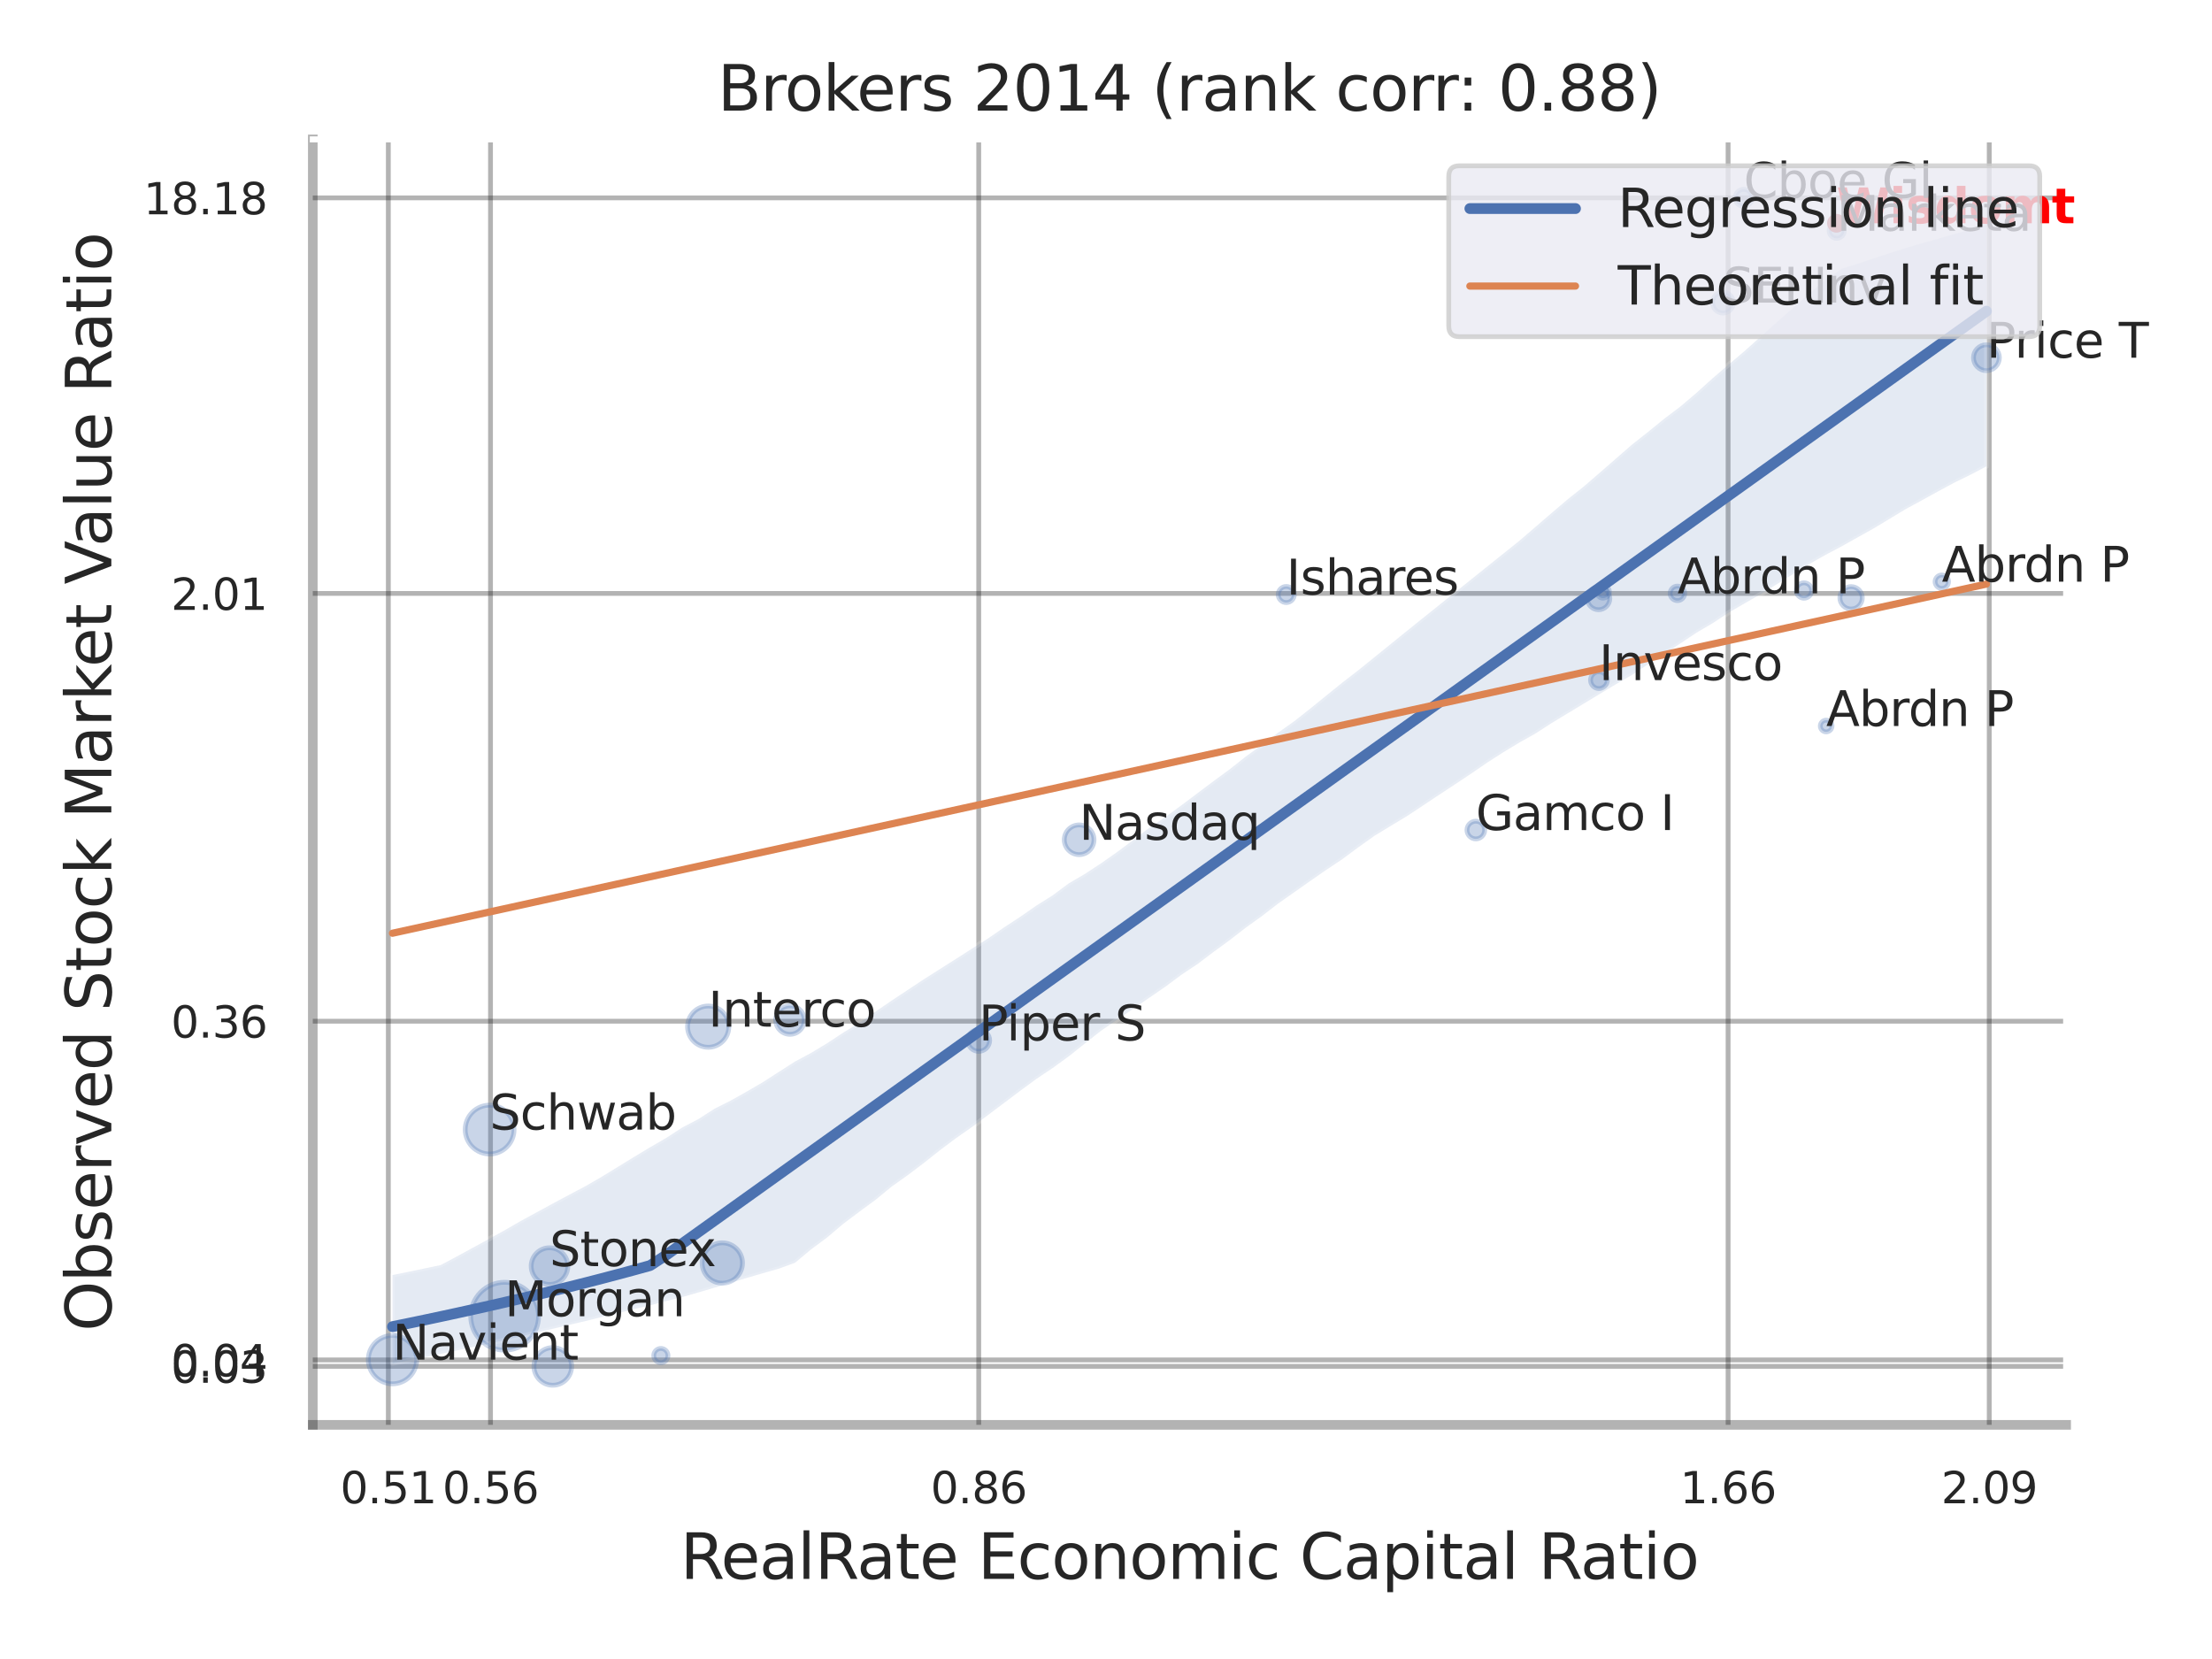 <?xml version="1.0" encoding="utf-8" standalone="no"?>
<!DOCTYPE svg PUBLIC "-//W3C//DTD SVG 1.1//EN"
  "http://www.w3.org/Graphics/SVG/1.1/DTD/svg11.dtd">
<svg xmlns:xlink="http://www.w3.org/1999/xlink" width="460.8pt" height="345.6pt" viewBox="0 0 460.8 345.6" xmlns="http://www.w3.org/2000/svg" version="1.1">
 <defs>
  <style type="text/css">*{stroke-linejoin: round; stroke-linecap: butt}</style>
 </defs>
 <g id="figure_1">
  <g id="patch_1">
   <path d="M 0 345.6 
L 460.8 345.6 
L 460.8 0 
L 0 0 
z
" style="fill: #ffffff"/>
  </g>
  <g id="axes_1">
   <g id="patch_2">
    <path d="M 65.16 296.82 
L 430.413 296.82 
L 430.413 29.04 
L 65.16 29.04 
z
" style="fill: #ffffff"/>
   </g>
   <g id="matplotlib.axis_1">
    <g id="xtick_1">
     <g id="line2d_1">
      <path d="M 80.894 296.82 
L 80.894 29.04 
" clip-path="url(#p731cb7bdb6)" style="fill: none; stroke: #000000; stroke-opacity: 0.3; stroke-linecap: round"/>
     </g>
     <g id="text_1">
      <!-- 0.51 -->
      <g style="fill: #262626" transform="translate(70.875 313.159) scale(0.09 -0.09)">
       <defs>
        <path id="DejaVuSans-30" d="M 2034 4250 
Q 1547 4250 1301 3770 
Q 1056 3291 1056 2328 
Q 1056 1369 1301 889 
Q 1547 409 2034 409 
Q 2525 409 2770 889 
Q 3016 1369 3016 2328 
Q 3016 3291 2770 3770 
Q 2525 4250 2034 4250 
z
M 2034 4750 
Q 2819 4750 3233 4129 
Q 3647 3509 3647 2328 
Q 3647 1150 3233 529 
Q 2819 -91 2034 -91 
Q 1250 -91 836 529 
Q 422 1150 422 2328 
Q 422 3509 836 4129 
Q 1250 4750 2034 4750 
z
" transform="scale(0.016)"/>
        <path id="DejaVuSans-2e" d="M 684 794 
L 1344 794 
L 1344 0 
L 684 0 
L 684 794 
z
" transform="scale(0.016)"/>
        <path id="DejaVuSans-35" d="M 691 4666 
L 3169 4666 
L 3169 4134 
L 1269 4134 
L 1269 2991 
Q 1406 3038 1543 3061 
Q 1681 3084 1819 3084 
Q 2600 3084 3056 2656 
Q 3513 2228 3513 1497 
Q 3513 744 3044 326 
Q 2575 -91 1722 -91 
Q 1428 -91 1123 -41 
Q 819 9 494 109 
L 494 744 
Q 775 591 1075 516 
Q 1375 441 1709 441 
Q 2250 441 2565 725 
Q 2881 1009 2881 1497 
Q 2881 1984 2565 2268 
Q 2250 2553 1709 2553 
Q 1456 2553 1204 2497 
Q 953 2441 691 2322 
L 691 4666 
z
" transform="scale(0.016)"/>
        <path id="DejaVuSans-31" d="M 794 531 
L 1825 531 
L 1825 4091 
L 703 3866 
L 703 4441 
L 1819 4666 
L 2450 4666 
L 2450 531 
L 3481 531 
L 3481 0 
L 794 0 
L 794 531 
z
" transform="scale(0.016)"/>
       </defs>
       <use xlink:href="#DejaVuSans-30"/>
       <use xlink:href="#DejaVuSans-2e" x="63.623"/>
       <use xlink:href="#DejaVuSans-35" x="95.41"/>
       <use xlink:href="#DejaVuSans-31" x="159.033"/>
      </g>
     </g>
    </g>
    <g id="xtick_2">
     <g id="line2d_2">
      <path d="M 102.182 296.82 
L 102.182 29.04 
" clip-path="url(#p731cb7bdb6)" style="fill: none; stroke: #000000; stroke-opacity: 0.3; stroke-linecap: round"/>
     </g>
     <g id="text_2">
      <!-- 0.56 -->
      <g style="fill: #262626" transform="translate(92.162 313.159) scale(0.09 -0.09)">
       <defs>
        <path id="DejaVuSans-36" d="M 2113 2584 
Q 1688 2584 1439 2293 
Q 1191 2003 1191 1497 
Q 1191 994 1439 701 
Q 1688 409 2113 409 
Q 2538 409 2786 701 
Q 3034 994 3034 1497 
Q 3034 2003 2786 2293 
Q 2538 2584 2113 2584 
z
M 3366 4563 
L 3366 3988 
Q 3128 4100 2886 4159 
Q 2644 4219 2406 4219 
Q 1781 4219 1451 3797 
Q 1122 3375 1075 2522 
Q 1259 2794 1537 2939 
Q 1816 3084 2150 3084 
Q 2853 3084 3261 2657 
Q 3669 2231 3669 1497 
Q 3669 778 3244 343 
Q 2819 -91 2113 -91 
Q 1303 -91 875 529 
Q 447 1150 447 2328 
Q 447 3434 972 4092 
Q 1497 4750 2381 4750 
Q 2619 4750 2861 4703 
Q 3103 4656 3366 4563 
z
" transform="scale(0.016)"/>
       </defs>
       <use xlink:href="#DejaVuSans-30"/>
       <use xlink:href="#DejaVuSans-2e" x="63.623"/>
       <use xlink:href="#DejaVuSans-35" x="95.41"/>
       <use xlink:href="#DejaVuSans-36" x="159.033"/>
      </g>
     </g>
    </g>
    <g id="xtick_3">
     <g id="line2d_3">
      <path d="M 203.887 296.82 
L 203.887 29.04 
" clip-path="url(#p731cb7bdb6)" style="fill: none; stroke: #000000; stroke-opacity: 0.3; stroke-linecap: round"/>
     </g>
     <g id="text_3">
      <!-- 0.86 -->
      <g style="fill: #262626" transform="translate(193.868 313.159) scale(0.09 -0.09)">
       <defs>
        <path id="DejaVuSans-38" d="M 2034 2216 
Q 1584 2216 1326 1975 
Q 1069 1734 1069 1313 
Q 1069 891 1326 650 
Q 1584 409 2034 409 
Q 2484 409 2743 651 
Q 3003 894 3003 1313 
Q 3003 1734 2745 1975 
Q 2488 2216 2034 2216 
z
M 1403 2484 
Q 997 2584 770 2862 
Q 544 3141 544 3541 
Q 544 4100 942 4425 
Q 1341 4750 2034 4750 
Q 2731 4750 3128 4425 
Q 3525 4100 3525 3541 
Q 3525 3141 3298 2862 
Q 3072 2584 2669 2484 
Q 3125 2378 3379 2068 
Q 3634 1759 3634 1313 
Q 3634 634 3220 271 
Q 2806 -91 2034 -91 
Q 1263 -91 848 271 
Q 434 634 434 1313 
Q 434 1759 690 2068 
Q 947 2378 1403 2484 
z
M 1172 3481 
Q 1172 3119 1398 2916 
Q 1625 2713 2034 2713 
Q 2441 2713 2670 2916 
Q 2900 3119 2900 3481 
Q 2900 3844 2670 4047 
Q 2441 4250 2034 4250 
Q 1625 4250 1398 4047 
Q 1172 3844 1172 3481 
z
" transform="scale(0.016)"/>
       </defs>
       <use xlink:href="#DejaVuSans-30"/>
       <use xlink:href="#DejaVuSans-2e" x="63.623"/>
       <use xlink:href="#DejaVuSans-38" x="95.41"/>
       <use xlink:href="#DejaVuSans-36" x="159.033"/>
      </g>
     </g>
    </g>
    <g id="xtick_4">
     <g id="line2d_4">
      <path d="M 359.994 296.82 
L 359.994 29.04 
" clip-path="url(#p731cb7bdb6)" style="fill: none; stroke: #000000; stroke-opacity: 0.3; stroke-linecap: round"/>
     </g>
     <g id="text_4">
      <!-- 1.66 -->
      <g style="fill: #262626" transform="translate(349.974 313.159) scale(0.09 -0.09)">
       <use xlink:href="#DejaVuSans-31"/>
       <use xlink:href="#DejaVuSans-2e" x="63.623"/>
       <use xlink:href="#DejaVuSans-36" x="95.41"/>
       <use xlink:href="#DejaVuSans-36" x="159.033"/>
      </g>
     </g>
    </g>
    <g id="xtick_5">
     <g id="line2d_5">
      <path d="M 414.395 296.82 
L 414.395 29.04 
" clip-path="url(#p731cb7bdb6)" style="fill: none; stroke: #000000; stroke-opacity: 0.3; stroke-linecap: round"/>
     </g>
     <g id="text_5">
      <!-- 2.09 -->
      <g style="fill: #262626" transform="translate(404.375 313.159) scale(0.09 -0.09)">
       <defs>
        <path id="DejaVuSans-32" d="M 1228 531 
L 3431 531 
L 3431 0 
L 469 0 
L 469 531 
Q 828 903 1448 1529 
Q 2069 2156 2228 2338 
Q 2531 2678 2651 2914 
Q 2772 3150 2772 3378 
Q 2772 3750 2511 3984 
Q 2250 4219 1831 4219 
Q 1534 4219 1204 4116 
Q 875 4013 500 3803 
L 500 4441 
Q 881 4594 1212 4672 
Q 1544 4750 1819 4750 
Q 2544 4750 2975 4387 
Q 3406 4025 3406 3419 
Q 3406 3131 3298 2873 
Q 3191 2616 2906 2266 
Q 2828 2175 2409 1742 
Q 1991 1309 1228 531 
z
" transform="scale(0.016)"/>
        <path id="DejaVuSans-39" d="M 703 97 
L 703 672 
Q 941 559 1184 500 
Q 1428 441 1663 441 
Q 2288 441 2617 861 
Q 2947 1281 2994 2138 
Q 2813 1869 2534 1725 
Q 2256 1581 1919 1581 
Q 1219 1581 811 2004 
Q 403 2428 403 3163 
Q 403 3881 828 4315 
Q 1253 4750 1959 4750 
Q 2769 4750 3195 4129 
Q 3622 3509 3622 2328 
Q 3622 1225 3098 567 
Q 2575 -91 1691 -91 
Q 1453 -91 1209 -44 
Q 966 3 703 97 
z
M 1959 2075 
Q 2384 2075 2632 2365 
Q 2881 2656 2881 3163 
Q 2881 3666 2632 3958 
Q 2384 4250 1959 4250 
Q 1534 4250 1286 3958 
Q 1038 3666 1038 3163 
Q 1038 2656 1286 2365 
Q 1534 2075 1959 2075 
z
" transform="scale(0.016)"/>
       </defs>
       <use xlink:href="#DejaVuSans-32"/>
       <use xlink:href="#DejaVuSans-2e" x="63.623"/>
       <use xlink:href="#DejaVuSans-30" x="95.41"/>
       <use xlink:href="#DejaVuSans-39" x="159.033"/>
      </g>
     </g>
    </g>
    <g id="xtick_6"/>
    <g id="xtick_7"/>
    <g id="xtick_8"/>
    <g id="text_6">
     <!-- RealRate Economic Capital Ratio -->
     <g style="fill: #262626" transform="translate(141.733 328.908) scale(0.13 -0.13)">
      <defs>
       <path id="DejaVuSans-52" d="M 2841 2188 
Q 3044 2119 3236 1894 
Q 3428 1669 3622 1275 
L 4263 0 
L 3584 0 
L 2988 1197 
Q 2756 1666 2539 1819 
Q 2322 1972 1947 1972 
L 1259 1972 
L 1259 0 
L 628 0 
L 628 4666 
L 2053 4666 
Q 2853 4666 3247 4331 
Q 3641 3997 3641 3322 
Q 3641 2881 3436 2590 
Q 3231 2300 2841 2188 
z
M 1259 4147 
L 1259 2491 
L 2053 2491 
Q 2509 2491 2742 2702 
Q 2975 2913 2975 3322 
Q 2975 3731 2742 3939 
Q 2509 4147 2053 4147 
L 1259 4147 
z
" transform="scale(0.016)"/>
       <path id="DejaVuSans-65" d="M 3597 1894 
L 3597 1613 
L 953 1613 
Q 991 1019 1311 708 
Q 1631 397 2203 397 
Q 2534 397 2845 478 
Q 3156 559 3463 722 
L 3463 178 
Q 3153 47 2828 -22 
Q 2503 -91 2169 -91 
Q 1331 -91 842 396 
Q 353 884 353 1716 
Q 353 2575 817 3079 
Q 1281 3584 2069 3584 
Q 2775 3584 3186 3129 
Q 3597 2675 3597 1894 
z
M 3022 2063 
Q 3016 2534 2758 2815 
Q 2500 3097 2075 3097 
Q 1594 3097 1305 2825 
Q 1016 2553 972 2059 
L 3022 2063 
z
" transform="scale(0.016)"/>
       <path id="DejaVuSans-61" d="M 2194 1759 
Q 1497 1759 1228 1600 
Q 959 1441 959 1056 
Q 959 750 1161 570 
Q 1363 391 1709 391 
Q 2188 391 2477 730 
Q 2766 1069 2766 1631 
L 2766 1759 
L 2194 1759 
z
M 3341 1997 
L 3341 0 
L 2766 0 
L 2766 531 
Q 2569 213 2275 61 
Q 1981 -91 1556 -91 
Q 1019 -91 701 211 
Q 384 513 384 1019 
Q 384 1609 779 1909 
Q 1175 2209 1959 2209 
L 2766 2209 
L 2766 2266 
Q 2766 2663 2505 2880 
Q 2244 3097 1772 3097 
Q 1472 3097 1187 3025 
Q 903 2953 641 2809 
L 641 3341 
Q 956 3463 1253 3523 
Q 1550 3584 1831 3584 
Q 2591 3584 2966 3190 
Q 3341 2797 3341 1997 
z
" transform="scale(0.016)"/>
       <path id="DejaVuSans-6c" d="M 603 4863 
L 1178 4863 
L 1178 0 
L 603 0 
L 603 4863 
z
" transform="scale(0.016)"/>
       <path id="DejaVuSans-74" d="M 1172 4494 
L 1172 3500 
L 2356 3500 
L 2356 3053 
L 1172 3053 
L 1172 1153 
Q 1172 725 1289 603 
Q 1406 481 1766 481 
L 2356 481 
L 2356 0 
L 1766 0 
Q 1100 0 847 248 
Q 594 497 594 1153 
L 594 3053 
L 172 3053 
L 172 3500 
L 594 3500 
L 594 4494 
L 1172 4494 
z
" transform="scale(0.016)"/>
       <path id="DejaVuSans-20" transform="scale(0.016)"/>
       <path id="DejaVuSans-45" d="M 628 4666 
L 3578 4666 
L 3578 4134 
L 1259 4134 
L 1259 2753 
L 3481 2753 
L 3481 2222 
L 1259 2222 
L 1259 531 
L 3634 531 
L 3634 0 
L 628 0 
L 628 4666 
z
" transform="scale(0.016)"/>
       <path id="DejaVuSans-63" d="M 3122 3366 
L 3122 2828 
Q 2878 2963 2633 3030 
Q 2388 3097 2138 3097 
Q 1578 3097 1268 2742 
Q 959 2388 959 1747 
Q 959 1106 1268 751 
Q 1578 397 2138 397 
Q 2388 397 2633 464 
Q 2878 531 3122 666 
L 3122 134 
Q 2881 22 2623 -34 
Q 2366 -91 2075 -91 
Q 1284 -91 818 406 
Q 353 903 353 1747 
Q 353 2603 823 3093 
Q 1294 3584 2113 3584 
Q 2378 3584 2631 3529 
Q 2884 3475 3122 3366 
z
" transform="scale(0.016)"/>
       <path id="DejaVuSans-6f" d="M 1959 3097 
Q 1497 3097 1228 2736 
Q 959 2375 959 1747 
Q 959 1119 1226 758 
Q 1494 397 1959 397 
Q 2419 397 2687 759 
Q 2956 1122 2956 1747 
Q 2956 2369 2687 2733 
Q 2419 3097 1959 3097 
z
M 1959 3584 
Q 2709 3584 3137 3096 
Q 3566 2609 3566 1747 
Q 3566 888 3137 398 
Q 2709 -91 1959 -91 
Q 1206 -91 779 398 
Q 353 888 353 1747 
Q 353 2609 779 3096 
Q 1206 3584 1959 3584 
z
" transform="scale(0.016)"/>
       <path id="DejaVuSans-6e" d="M 3513 2113 
L 3513 0 
L 2938 0 
L 2938 2094 
Q 2938 2591 2744 2837 
Q 2550 3084 2163 3084 
Q 1697 3084 1428 2787 
Q 1159 2491 1159 1978 
L 1159 0 
L 581 0 
L 581 3500 
L 1159 3500 
L 1159 2956 
Q 1366 3272 1645 3428 
Q 1925 3584 2291 3584 
Q 2894 3584 3203 3211 
Q 3513 2838 3513 2113 
z
" transform="scale(0.016)"/>
       <path id="DejaVuSans-6d" d="M 3328 2828 
Q 3544 3216 3844 3400 
Q 4144 3584 4550 3584 
Q 5097 3584 5394 3201 
Q 5691 2819 5691 2113 
L 5691 0 
L 5113 0 
L 5113 2094 
Q 5113 2597 4934 2840 
Q 4756 3084 4391 3084 
Q 3944 3084 3684 2787 
Q 3425 2491 3425 1978 
L 3425 0 
L 2847 0 
L 2847 2094 
Q 2847 2600 2669 2842 
Q 2491 3084 2119 3084 
Q 1678 3084 1418 2786 
Q 1159 2488 1159 1978 
L 1159 0 
L 581 0 
L 581 3500 
L 1159 3500 
L 1159 2956 
Q 1356 3278 1631 3431 
Q 1906 3584 2284 3584 
Q 2666 3584 2933 3390 
Q 3200 3197 3328 2828 
z
" transform="scale(0.016)"/>
       <path id="DejaVuSans-69" d="M 603 3500 
L 1178 3500 
L 1178 0 
L 603 0 
L 603 3500 
z
M 603 4863 
L 1178 4863 
L 1178 4134 
L 603 4134 
L 603 4863 
z
" transform="scale(0.016)"/>
       <path id="DejaVuSans-43" d="M 4122 4306 
L 4122 3641 
Q 3803 3938 3442 4084 
Q 3081 4231 2675 4231 
Q 1875 4231 1450 3742 
Q 1025 3253 1025 2328 
Q 1025 1406 1450 917 
Q 1875 428 2675 428 
Q 3081 428 3442 575 
Q 3803 722 4122 1019 
L 4122 359 
Q 3791 134 3420 21 
Q 3050 -91 2638 -91 
Q 1578 -91 968 557 
Q 359 1206 359 2328 
Q 359 3453 968 4101 
Q 1578 4750 2638 4750 
Q 3056 4750 3426 4639 
Q 3797 4528 4122 4306 
z
" transform="scale(0.016)"/>
       <path id="DejaVuSans-70" d="M 1159 525 
L 1159 -1331 
L 581 -1331 
L 581 3500 
L 1159 3500 
L 1159 2969 
Q 1341 3281 1617 3432 
Q 1894 3584 2278 3584 
Q 2916 3584 3314 3078 
Q 3713 2572 3713 1747 
Q 3713 922 3314 415 
Q 2916 -91 2278 -91 
Q 1894 -91 1617 61 
Q 1341 213 1159 525 
z
M 3116 1747 
Q 3116 2381 2855 2742 
Q 2594 3103 2138 3103 
Q 1681 3103 1420 2742 
Q 1159 2381 1159 1747 
Q 1159 1113 1420 752 
Q 1681 391 2138 391 
Q 2594 391 2855 752 
Q 3116 1113 3116 1747 
z
" transform="scale(0.016)"/>
      </defs>
      <use xlink:href="#DejaVuSans-52"/>
      <use xlink:href="#DejaVuSans-65" x="64.982"/>
      <use xlink:href="#DejaVuSans-61" x="126.506"/>
      <use xlink:href="#DejaVuSans-6c" x="187.785"/>
      <use xlink:href="#DejaVuSans-52" x="215.568"/>
      <use xlink:href="#DejaVuSans-61" x="282.801"/>
      <use xlink:href="#DejaVuSans-74" x="344.08"/>
      <use xlink:href="#DejaVuSans-65" x="383.289"/>
      <use xlink:href="#DejaVuSans-20" x="444.812"/>
      <use xlink:href="#DejaVuSans-45" x="476.6"/>
      <use xlink:href="#DejaVuSans-63" x="539.783"/>
      <use xlink:href="#DejaVuSans-6f" x="594.764"/>
      <use xlink:href="#DejaVuSans-6e" x="655.945"/>
      <use xlink:href="#DejaVuSans-6f" x="719.324"/>
      <use xlink:href="#DejaVuSans-6d" x="780.506"/>
      <use xlink:href="#DejaVuSans-69" x="877.918"/>
      <use xlink:href="#DejaVuSans-63" x="905.701"/>
      <use xlink:href="#DejaVuSans-20" x="960.682"/>
      <use xlink:href="#DejaVuSans-43" x="992.469"/>
      <use xlink:href="#DejaVuSans-61" x="1062.293"/>
      <use xlink:href="#DejaVuSans-70" x="1123.572"/>
      <use xlink:href="#DejaVuSans-69" x="1187.049"/>
      <use xlink:href="#DejaVuSans-74" x="1214.832"/>
      <use xlink:href="#DejaVuSans-61" x="1254.041"/>
      <use xlink:href="#DejaVuSans-6c" x="1315.32"/>
      <use xlink:href="#DejaVuSans-20" x="1343.104"/>
      <use xlink:href="#DejaVuSans-52" x="1374.891"/>
      <use xlink:href="#DejaVuSans-61" x="1442.123"/>
      <use xlink:href="#DejaVuSans-74" x="1503.402"/>
      <use xlink:href="#DejaVuSans-69" x="1542.611"/>
      <use xlink:href="#DejaVuSans-6f" x="1570.395"/>
     </g>
    </g>
   </g>
   <g id="matplotlib.axis_2">
    <g id="ytick_1">
     <g id="line2d_6">
      <path d="M 65.16 284.637 
L 430.413 284.637 
" clip-path="url(#p731cb7bdb6)" style="fill: none; stroke: #000000; stroke-opacity: 0.3; stroke-linecap: round"/>
     </g>
     <g id="text_7">
      <!-- 0.03 -->
      <g style="fill: #262626" transform="translate(35.621 288.057) scale(0.09 -0.09)">
       <defs>
        <path id="DejaVuSans-33" d="M 2597 2516 
Q 3050 2419 3304 2112 
Q 3559 1806 3559 1356 
Q 3559 666 3084 287 
Q 2609 -91 1734 -91 
Q 1441 -91 1130 -33 
Q 819 25 488 141 
L 488 750 
Q 750 597 1062 519 
Q 1375 441 1716 441 
Q 2309 441 2620 675 
Q 2931 909 2931 1356 
Q 2931 1769 2642 2001 
Q 2353 2234 1838 2234 
L 1294 2234 
L 1294 2753 
L 1863 2753 
Q 2328 2753 2575 2939 
Q 2822 3125 2822 3475 
Q 2822 3834 2567 4026 
Q 2313 4219 1838 4219 
Q 1578 4219 1281 4162 
Q 984 4106 628 3988 
L 628 4550 
Q 988 4650 1302 4700 
Q 1616 4750 1894 4750 
Q 2613 4750 3031 4423 
Q 3450 4097 3450 3541 
Q 3450 3153 3228 2886 
Q 3006 2619 2597 2516 
z
" transform="scale(0.016)"/>
       </defs>
       <use xlink:href="#DejaVuSans-30"/>
       <use xlink:href="#DejaVuSans-2e" x="63.623"/>
       <use xlink:href="#DejaVuSans-30" x="95.41"/>
       <use xlink:href="#DejaVuSans-33" x="159.033"/>
      </g>
     </g>
    </g>
    <g id="ytick_2">
     <g id="line2d_7">
      <path d="M 65.16 283.293 
L 430.413 283.293 
" clip-path="url(#p731cb7bdb6)" style="fill: none; stroke: #000000; stroke-opacity: 0.3; stroke-linecap: round"/>
     </g>
     <g id="text_8">
      <!-- 0.04 -->
      <g style="fill: #262626" transform="translate(35.621 286.713) scale(0.09 -0.09)">
       <defs>
        <path id="DejaVuSans-34" d="M 2419 4116 
L 825 1625 
L 2419 1625 
L 2419 4116 
z
M 2253 4666 
L 3047 4666 
L 3047 1625 
L 3713 1625 
L 3713 1100 
L 3047 1100 
L 3047 0 
L 2419 0 
L 2419 1100 
L 313 1100 
L 313 1709 
L 2253 4666 
z
" transform="scale(0.016)"/>
       </defs>
       <use xlink:href="#DejaVuSans-30"/>
       <use xlink:href="#DejaVuSans-2e" x="63.623"/>
       <use xlink:href="#DejaVuSans-30" x="95.41"/>
       <use xlink:href="#DejaVuSans-34" x="159.033"/>
      </g>
     </g>
    </g>
    <g id="ytick_3">
     <g id="line2d_8">
      <path d="M 65.16 212.732 
L 430.413 212.732 
" clip-path="url(#p731cb7bdb6)" style="fill: none; stroke: #000000; stroke-opacity: 0.3; stroke-linecap: round"/>
     </g>
     <g id="text_9">
      <!-- 0.36 -->
      <g style="fill: #262626" transform="translate(35.621 216.152) scale(0.09 -0.09)">
       <use xlink:href="#DejaVuSans-30"/>
       <use xlink:href="#DejaVuSans-2e" x="63.623"/>
       <use xlink:href="#DejaVuSans-33" x="95.41"/>
       <use xlink:href="#DejaVuSans-36" x="159.033"/>
      </g>
     </g>
    </g>
    <g id="ytick_4">
     <g id="line2d_9">
      <path d="M 65.16 123.621 
L 430.413 123.621 
" clip-path="url(#p731cb7bdb6)" style="fill: none; stroke: #000000; stroke-opacity: 0.3; stroke-linecap: round"/>
     </g>
     <g id="text_10">
      <!-- 2.01 -->
      <g style="fill: #262626" transform="translate(35.621 127.04) scale(0.09 -0.09)">
       <use xlink:href="#DejaVuSans-32"/>
       <use xlink:href="#DejaVuSans-2e" x="63.623"/>
       <use xlink:href="#DejaVuSans-30" x="95.41"/>
       <use xlink:href="#DejaVuSans-31" x="159.033"/>
      </g>
     </g>
    </g>
    <g id="ytick_5">
     <g id="line2d_10">
      <path d="M 65.16 41.22 
L 430.413 41.22 
" clip-path="url(#p731cb7bdb6)" style="fill: none; stroke: #000000; stroke-opacity: 0.3; stroke-linecap: round"/>
     </g>
     <g id="text_11">
      <!-- 18.18 -->
      <g style="fill: #262626" transform="translate(29.895 44.639) scale(0.09 -0.09)">
       <use xlink:href="#DejaVuSans-31"/>
       <use xlink:href="#DejaVuSans-38" x="63.623"/>
       <use xlink:href="#DejaVuSans-2e" x="127.246"/>
       <use xlink:href="#DejaVuSans-31" x="159.033"/>
       <use xlink:href="#DejaVuSans-38" x="222.656"/>
      </g>
     </g>
    </g>
    <g id="ytick_6"/>
    <g id="ytick_7"/>
    <g id="ytick_8"/>
    <g id="text_12">
     <!-- Observed Stock Market Value Ratio -->
     <g style="fill: #262626" transform="translate(23.191 277.332) rotate(-90) scale(0.13 -0.13)">
      <defs>
       <path id="DejaVuSans-4f" d="M 2522 4238 
Q 1834 4238 1429 3725 
Q 1025 3213 1025 2328 
Q 1025 1447 1429 934 
Q 1834 422 2522 422 
Q 3209 422 3611 934 
Q 4013 1447 4013 2328 
Q 4013 3213 3611 3725 
Q 3209 4238 2522 4238 
z
M 2522 4750 
Q 3503 4750 4090 4092 
Q 4678 3434 4678 2328 
Q 4678 1225 4090 567 
Q 3503 -91 2522 -91 
Q 1538 -91 948 565 
Q 359 1222 359 2328 
Q 359 3434 948 4092 
Q 1538 4750 2522 4750 
z
" transform="scale(0.016)"/>
       <path id="DejaVuSans-62" d="M 3116 1747 
Q 3116 2381 2855 2742 
Q 2594 3103 2138 3103 
Q 1681 3103 1420 2742 
Q 1159 2381 1159 1747 
Q 1159 1113 1420 752 
Q 1681 391 2138 391 
Q 2594 391 2855 752 
Q 3116 1113 3116 1747 
z
M 1159 2969 
Q 1341 3281 1617 3432 
Q 1894 3584 2278 3584 
Q 2916 3584 3314 3078 
Q 3713 2572 3713 1747 
Q 3713 922 3314 415 
Q 2916 -91 2278 -91 
Q 1894 -91 1617 61 
Q 1341 213 1159 525 
L 1159 0 
L 581 0 
L 581 4863 
L 1159 4863 
L 1159 2969 
z
" transform="scale(0.016)"/>
       <path id="DejaVuSans-73" d="M 2834 3397 
L 2834 2853 
Q 2591 2978 2328 3040 
Q 2066 3103 1784 3103 
Q 1356 3103 1142 2972 
Q 928 2841 928 2578 
Q 928 2378 1081 2264 
Q 1234 2150 1697 2047 
L 1894 2003 
Q 2506 1872 2764 1633 
Q 3022 1394 3022 966 
Q 3022 478 2636 193 
Q 2250 -91 1575 -91 
Q 1294 -91 989 -36 
Q 684 19 347 128 
L 347 722 
Q 666 556 975 473 
Q 1284 391 1588 391 
Q 1994 391 2212 530 
Q 2431 669 2431 922 
Q 2431 1156 2273 1281 
Q 2116 1406 1581 1522 
L 1381 1569 
Q 847 1681 609 1914 
Q 372 2147 372 2553 
Q 372 3047 722 3315 
Q 1072 3584 1716 3584 
Q 2034 3584 2315 3537 
Q 2597 3491 2834 3397 
z
" transform="scale(0.016)"/>
       <path id="DejaVuSans-72" d="M 2631 2963 
Q 2534 3019 2420 3045 
Q 2306 3072 2169 3072 
Q 1681 3072 1420 2755 
Q 1159 2438 1159 1844 
L 1159 0 
L 581 0 
L 581 3500 
L 1159 3500 
L 1159 2956 
Q 1341 3275 1631 3429 
Q 1922 3584 2338 3584 
Q 2397 3584 2469 3576 
Q 2541 3569 2628 3553 
L 2631 2963 
z
" transform="scale(0.016)"/>
       <path id="DejaVuSans-76" d="M 191 3500 
L 800 3500 
L 1894 563 
L 2988 3500 
L 3597 3500 
L 2284 0 
L 1503 0 
L 191 3500 
z
" transform="scale(0.016)"/>
       <path id="DejaVuSans-64" d="M 2906 2969 
L 2906 4863 
L 3481 4863 
L 3481 0 
L 2906 0 
L 2906 525 
Q 2725 213 2448 61 
Q 2172 -91 1784 -91 
Q 1150 -91 751 415 
Q 353 922 353 1747 
Q 353 2572 751 3078 
Q 1150 3584 1784 3584 
Q 2172 3584 2448 3432 
Q 2725 3281 2906 2969 
z
M 947 1747 
Q 947 1113 1208 752 
Q 1469 391 1925 391 
Q 2381 391 2643 752 
Q 2906 1113 2906 1747 
Q 2906 2381 2643 2742 
Q 2381 3103 1925 3103 
Q 1469 3103 1208 2742 
Q 947 2381 947 1747 
z
" transform="scale(0.016)"/>
       <path id="DejaVuSans-53" d="M 3425 4513 
L 3425 3897 
Q 3066 4069 2747 4153 
Q 2428 4238 2131 4238 
Q 1616 4238 1336 4038 
Q 1056 3838 1056 3469 
Q 1056 3159 1242 3001 
Q 1428 2844 1947 2747 
L 2328 2669 
Q 3034 2534 3370 2195 
Q 3706 1856 3706 1288 
Q 3706 609 3251 259 
Q 2797 -91 1919 -91 
Q 1588 -91 1214 -16 
Q 841 59 441 206 
L 441 856 
Q 825 641 1194 531 
Q 1563 422 1919 422 
Q 2459 422 2753 634 
Q 3047 847 3047 1241 
Q 3047 1584 2836 1778 
Q 2625 1972 2144 2069 
L 1759 2144 
Q 1053 2284 737 2584 
Q 422 2884 422 3419 
Q 422 4038 858 4394 
Q 1294 4750 2059 4750 
Q 2388 4750 2728 4690 
Q 3069 4631 3425 4513 
z
" transform="scale(0.016)"/>
       <path id="DejaVuSans-6b" d="M 581 4863 
L 1159 4863 
L 1159 1991 
L 2875 3500 
L 3609 3500 
L 1753 1863 
L 3688 0 
L 2938 0 
L 1159 1709 
L 1159 0 
L 581 0 
L 581 4863 
z
" transform="scale(0.016)"/>
       <path id="DejaVuSans-4d" d="M 628 4666 
L 1569 4666 
L 2759 1491 
L 3956 4666 
L 4897 4666 
L 4897 0 
L 4281 0 
L 4281 4097 
L 3078 897 
L 2444 897 
L 1241 4097 
L 1241 0 
L 628 0 
L 628 4666 
z
" transform="scale(0.016)"/>
       <path id="DejaVuSans-56" d="M 1831 0 
L 50 4666 
L 709 4666 
L 2188 738 
L 3669 4666 
L 4325 4666 
L 2547 0 
L 1831 0 
z
" transform="scale(0.016)"/>
       <path id="DejaVuSans-75" d="M 544 1381 
L 544 3500 
L 1119 3500 
L 1119 1403 
Q 1119 906 1312 657 
Q 1506 409 1894 409 
Q 2359 409 2629 706 
Q 2900 1003 2900 1516 
L 2900 3500 
L 3475 3500 
L 3475 0 
L 2900 0 
L 2900 538 
Q 2691 219 2414 64 
Q 2138 -91 1772 -91 
Q 1169 -91 856 284 
Q 544 659 544 1381 
z
M 1991 3584 
L 1991 3584 
z
" transform="scale(0.016)"/>
      </defs>
      <use xlink:href="#DejaVuSans-4f"/>
      <use xlink:href="#DejaVuSans-62" x="78.711"/>
      <use xlink:href="#DejaVuSans-73" x="142.188"/>
      <use xlink:href="#DejaVuSans-65" x="194.287"/>
      <use xlink:href="#DejaVuSans-72" x="255.811"/>
      <use xlink:href="#DejaVuSans-76" x="296.924"/>
      <use xlink:href="#DejaVuSans-65" x="356.104"/>
      <use xlink:href="#DejaVuSans-64" x="417.627"/>
      <use xlink:href="#DejaVuSans-20" x="481.104"/>
      <use xlink:href="#DejaVuSans-53" x="512.891"/>
      <use xlink:href="#DejaVuSans-74" x="576.367"/>
      <use xlink:href="#DejaVuSans-6f" x="615.576"/>
      <use xlink:href="#DejaVuSans-63" x="676.758"/>
      <use xlink:href="#DejaVuSans-6b" x="731.738"/>
      <use xlink:href="#DejaVuSans-20" x="789.648"/>
      <use xlink:href="#DejaVuSans-4d" x="821.436"/>
      <use xlink:href="#DejaVuSans-61" x="907.715"/>
      <use xlink:href="#DejaVuSans-72" x="968.994"/>
      <use xlink:href="#DejaVuSans-6b" x="1010.107"/>
      <use xlink:href="#DejaVuSans-65" x="1064.393"/>
      <use xlink:href="#DejaVuSans-74" x="1125.916"/>
      <use xlink:href="#DejaVuSans-20" x="1165.125"/>
      <use xlink:href="#DejaVuSans-56" x="1196.912"/>
      <use xlink:href="#DejaVuSans-61" x="1257.57"/>
      <use xlink:href="#DejaVuSans-6c" x="1318.85"/>
      <use xlink:href="#DejaVuSans-75" x="1346.633"/>
      <use xlink:href="#DejaVuSans-65" x="1410.012"/>
      <use xlink:href="#DejaVuSans-20" x="1471.535"/>
      <use xlink:href="#DejaVuSans-52" x="1503.322"/>
      <use xlink:href="#DejaVuSans-61" x="1570.555"/>
      <use xlink:href="#DejaVuSans-74" x="1631.834"/>
      <use xlink:href="#DejaVuSans-69" x="1671.043"/>
      <use xlink:href="#DejaVuSans-6f" x="1698.826"/>
     </g>
    </g>
   </g>
   <g id="PathCollection_1">
    <path d="M 150.471 267.311 
C 151.586 267.311 152.655 266.868 153.444 266.08 
C 154.232 265.291 154.675 264.222 154.675 263.107 
C 154.675 261.992 154.232 260.922 153.444 260.134 
C 152.655 259.345 151.586 258.902 150.471 258.902 
C 149.355 258.902 148.286 259.345 147.498 260.134 
C 146.709 260.922 146.266 261.992 146.266 263.107 
C 146.266 264.222 146.709 265.291 147.498 266.08 
C 148.286 266.868 149.355 267.311 150.471 267.311 
z
" clip-path="url(#p731cb7bdb6)" style="fill: #4c72b0; fill-opacity: 0.3; stroke: #4c72b0; stroke-opacity: 0.3"/>
    <path d="M 101.999 240.399 
C 103.349 240.399 104.644 239.863 105.599 238.908 
C 106.553 237.954 107.089 236.659 107.089 235.309 
C 107.089 233.959 106.553 232.665 105.599 231.71 
C 104.644 230.756 103.349 230.219 101.999 230.219 
C 100.65 230.219 99.355 230.756 98.4 231.71 
C 97.446 232.665 96.91 233.959 96.91 235.309 
C 96.91 236.659 97.446 237.954 98.4 238.908 
C 99.355 239.863 100.65 240.399 101.999 240.399 
z
" clip-path="url(#p731cb7bdb6)" style="fill: #4c72b0; fill-opacity: 0.3; stroke: #4c72b0; stroke-opacity: 0.3"/>
    <path d="M 358.918 65.212 
C 359.493 65.212 360.045 64.984 360.451 64.577 
C 360.858 64.17 361.087 63.619 361.087 63.043 
C 361.087 62.468 360.858 61.916 360.451 61.509 
C 360.045 61.103 359.493 60.874 358.918 60.874 
C 358.342 60.874 357.791 61.103 357.384 61.509 
C 356.977 61.916 356.748 62.468 356.748 63.043 
C 356.748 63.619 356.977 64.17 357.384 64.577 
C 357.791 64.984 358.342 65.212 358.918 65.212 
z
" clip-path="url(#p731cb7bdb6)" style="fill: #4c72b0; fill-opacity: 0.3; stroke: #4c72b0; stroke-opacity: 0.3"/>
    <path d="M 164.567 215.463 
C 165.356 215.463 166.113 215.15 166.671 214.592 
C 167.229 214.034 167.542 213.277 167.542 212.488 
C 167.542 211.699 167.229 210.943 166.671 210.385 
C 166.113 209.827 165.356 209.513 164.567 209.513 
C 163.778 209.513 163.022 209.827 162.464 210.385 
C 161.906 210.943 161.592 211.699 161.592 212.488 
C 161.592 213.277 161.906 214.034 162.464 214.592 
C 163.022 215.15 163.778 215.463 164.567 215.463 
z
" clip-path="url(#p731cb7bdb6)" style="fill: #4c72b0; fill-opacity: 0.3; stroke: #4c72b0; stroke-opacity: 0.3"/>
    <path d="M 382.561 47.949 
C 382.943 47.949 383.31 47.797 383.581 47.526 
C 383.851 47.256 384.003 46.889 384.003 46.506 
C 384.003 46.124 383.851 45.757 383.581 45.486 
C 383.31 45.216 382.943 45.064 382.561 45.064 
C 382.178 45.064 381.811 45.216 381.541 45.486 
C 381.27 45.757 381.118 46.124 381.118 46.506 
C 381.118 46.889 381.27 47.256 381.541 47.526 
C 381.811 47.797 382.178 47.949 382.561 47.949 
z
" clip-path="url(#p731cb7bdb6)" style="fill: #4c72b0; fill-opacity: 0.3; stroke: #4c72b0; stroke-opacity: 0.3"/>
    <path d="M 105.131 281.265 
C 107.006 281.265 108.805 280.52 110.131 279.194 
C 111.457 277.868 112.202 276.07 112.202 274.194 
C 112.202 272.319 111.457 270.52 110.131 269.194 
C 108.805 267.868 107.006 267.123 105.131 267.123 
C 103.256 267.123 101.457 267.868 100.131 269.194 
C 98.805 270.52 98.06 272.319 98.06 274.194 
C 98.06 276.07 98.805 277.868 100.131 279.194 
C 101.457 280.52 103.256 281.265 105.131 281.265 
z
" clip-path="url(#p731cb7bdb6)" style="fill: #4c72b0; fill-opacity: 0.3; stroke: #4c72b0; stroke-opacity: 0.3"/>
    <path d="M 114.479 267.579 
C 115.492 267.579 116.465 267.177 117.182 266.46 
C 117.899 265.743 118.302 264.77 118.302 263.756 
C 118.302 262.742 117.899 261.77 117.182 261.053 
C 116.465 260.336 115.492 259.933 114.479 259.933 
C 113.465 259.933 112.492 260.336 111.775 261.053 
C 111.058 261.77 110.655 262.742 110.655 263.756 
C 110.655 264.77 111.058 265.743 111.775 266.46 
C 112.492 267.177 113.465 267.579 114.479 267.579 
z
" clip-path="url(#p731cb7bdb6)" style="fill: #4c72b0; fill-opacity: 0.3; stroke: #4c72b0; stroke-opacity: 0.3"/>
    <path d="M 307.443 174.758 
C 307.932 174.758 308.401 174.563 308.747 174.217 
C 309.093 173.871 309.288 173.402 309.288 172.913 
C 309.288 172.424 309.093 171.954 308.747 171.608 
C 308.401 171.262 307.932 171.068 307.443 171.068 
C 306.953 171.068 306.484 171.262 306.138 171.608 
C 305.792 171.954 305.598 172.424 305.598 172.913 
C 305.598 173.402 305.792 173.871 306.138 174.217 
C 306.484 174.563 306.953 174.758 307.443 174.758 
z
" clip-path="url(#p731cb7bdb6)" style="fill: #4c72b0; fill-opacity: 0.3; stroke: #4c72b0; stroke-opacity: 0.3"/>
    <path d="M 413.81 77.214 
C 414.526 77.214 415.212 76.929 415.718 76.424 
C 416.224 75.918 416.508 75.231 416.508 74.516 
C 416.508 73.8 416.224 73.114 415.718 72.608 
C 415.212 72.102 414.526 71.818 413.81 71.818 
C 413.095 71.818 412.409 72.102 411.903 72.608 
C 411.397 73.114 411.112 73.8 411.112 74.516 
C 411.112 75.231 411.397 75.918 411.903 76.424 
C 412.409 76.929 413.095 77.214 413.81 77.214 
z
" clip-path="url(#p731cb7bdb6)" style="fill: #4c72b0; fill-opacity: 0.3; stroke: #4c72b0; stroke-opacity: 0.3"/>
    <path d="M 224.803 178.036 
C 225.624 178.036 226.411 177.71 226.991 177.129 
C 227.571 176.549 227.897 175.762 227.897 174.942 
C 227.897 174.121 227.571 173.334 226.991 172.754 
C 226.411 172.174 225.624 171.848 224.803 171.848 
C 223.983 171.848 223.196 172.174 222.616 172.754 
C 222.035 173.334 221.709 174.121 221.709 174.942 
C 221.709 175.762 222.035 176.549 222.616 177.129 
C 223.196 177.71 223.983 178.036 224.803 178.036 
z
" clip-path="url(#p731cb7bdb6)" style="fill: #4c72b0; fill-opacity: 0.3; stroke: #4c72b0; stroke-opacity: 0.3"/>
    <path d="M 203.883 219.015 
C 204.487 219.015 205.067 218.774 205.495 218.347 
C 205.922 217.919 206.163 217.339 206.163 216.735 
C 206.163 216.13 205.922 215.55 205.495 215.122 
C 205.067 214.695 204.487 214.455 203.883 214.455 
C 203.278 214.455 202.698 214.695 202.27 215.122 
C 201.843 215.55 201.603 216.13 201.603 216.735 
C 201.603 217.339 201.843 217.919 202.27 218.347 
C 202.698 218.774 203.278 219.015 203.883 219.015 
z
" clip-path="url(#p731cb7bdb6)" style="fill: #4c72b0; fill-opacity: 0.3; stroke: #4c72b0; stroke-opacity: 0.3"/>
    <path d="M 137.67 283.876 
C 138.064 283.876 138.441 283.719 138.72 283.441 
C 138.998 283.163 139.155 282.785 139.155 282.391 
C 139.155 281.997 138.998 281.619 138.72 281.341 
C 138.441 281.063 138.064 280.906 137.67 280.906 
C 137.276 280.906 136.898 281.063 136.62 281.341 
C 136.341 281.619 136.185 281.997 136.185 282.391 
C 136.185 282.785 136.341 283.163 136.62 283.441 
C 136.898 283.719 137.276 283.876 137.67 283.876 
z
" clip-path="url(#p731cb7bdb6)" style="fill: #4c72b0; fill-opacity: 0.3; stroke: #4c72b0; stroke-opacity: 0.3"/>
    <path d="M 382.617 49.649 
C 383.035 49.649 383.436 49.483 383.732 49.188 
C 384.027 48.892 384.193 48.491 384.193 48.073 
C 384.193 47.656 384.027 47.255 383.732 46.959 
C 383.436 46.664 383.035 46.498 382.617 46.498 
C 382.2 46.498 381.799 46.664 381.503 46.959 
C 381.208 47.255 381.042 47.656 381.042 48.073 
C 381.042 48.491 381.208 48.892 381.503 49.188 
C 381.799 49.483 382.2 49.649 382.617 49.649 
z
" clip-path="url(#p731cb7bdb6)" style="fill: #4c72b0; fill-opacity: 0.3; stroke: #4c72b0; stroke-opacity: 0.3"/>
    <path d="M 385.614 126.871 
C 386.233 126.871 386.827 126.625 387.265 126.187 
C 387.703 125.749 387.949 125.156 387.949 124.537 
C 387.949 123.918 387.703 123.324 387.265 122.886 
C 386.827 122.448 386.233 122.202 385.614 122.202 
C 384.995 122.202 384.401 122.448 383.964 122.886 
C 383.526 123.324 383.28 123.918 383.28 124.537 
C 383.28 125.156 383.526 125.749 383.964 126.187 
C 384.401 126.625 384.995 126.871 385.614 126.871 
z
" clip-path="url(#p731cb7bdb6)" style="fill: #4c72b0; fill-opacity: 0.3; stroke: #4c72b0; stroke-opacity: 0.3"/>
    <path d="M 333.006 127.014 
C 333.63 127.014 334.228 126.767 334.669 126.326 
C 335.111 125.885 335.358 125.286 335.358 124.662 
C 335.358 124.039 335.111 123.44 334.669 122.999 
C 334.228 122.558 333.63 122.31 333.006 122.31 
C 332.383 122.31 331.784 122.558 331.343 122.999 
C 330.902 123.44 330.654 124.039 330.654 124.662 
C 330.654 125.286 330.902 125.885 331.343 126.326 
C 331.784 126.767 332.383 127.014 333.006 127.014 
z
" clip-path="url(#p731cb7bdb6)" style="fill: #4c72b0; fill-opacity: 0.3; stroke: #4c72b0; stroke-opacity: 0.3"/>
    <path d="M 267.95 125.523 
C 268.394 125.523 268.821 125.346 269.135 125.032 
C 269.449 124.718 269.625 124.292 269.625 123.848 
C 269.625 123.403 269.449 122.977 269.135 122.663 
C 268.821 122.349 268.394 122.172 267.95 122.172 
C 267.506 122.172 267.08 122.349 266.766 122.663 
C 266.451 122.977 266.275 123.403 266.275 123.848 
C 266.275 124.292 266.451 124.718 266.766 125.032 
C 267.08 125.346 267.506 125.523 267.95 125.523 
z
" clip-path="url(#p731cb7bdb6)" style="fill: #4c72b0; fill-opacity: 0.3; stroke: #4c72b0; stroke-opacity: 0.3"/>
    <path d="M 363.239 42.981 
C 363.708 42.981 364.158 42.794 364.49 42.463 
C 364.821 42.131 365.008 41.681 365.008 41.212 
C 365.008 40.743 364.821 40.293 364.49 39.961 
C 364.158 39.629 363.708 39.443 363.239 39.443 
C 362.77 39.443 362.32 39.629 361.988 39.961 
C 361.656 40.293 361.47 40.743 361.47 41.212 
C 361.47 41.681 361.656 42.131 361.988 42.463 
C 362.32 42.794 362.77 42.981 363.239 42.981 
z
" clip-path="url(#p731cb7bdb6)" style="fill: #4c72b0; fill-opacity: 0.3; stroke: #4c72b0; stroke-opacity: 0.3"/>
    <path d="M 115.155 288.57 
C 116.195 288.57 117.193 288.157 117.928 287.421 
C 118.664 286.686 119.077 285.688 119.077 284.648 
C 119.077 283.608 118.664 282.61 117.928 281.875 
C 117.193 281.139 116.195 280.726 115.155 280.726 
C 114.115 280.726 113.117 281.139 112.382 281.875 
C 111.646 282.61 111.233 283.608 111.233 284.648 
C 111.233 285.688 111.646 286.686 112.382 287.421 
C 113.117 288.157 114.115 288.57 115.155 288.57 
z
" clip-path="url(#p731cb7bdb6)" style="fill: #4c72b0; fill-opacity: 0.3; stroke: #4c72b0; stroke-opacity: 0.3"/>
    <path d="M 333.091 143.434 
C 333.556 143.434 334.002 143.25 334.331 142.921 
C 334.66 142.592 334.844 142.146 334.844 141.681 
C 334.844 141.216 334.66 140.77 334.331 140.442 
C 334.002 140.113 333.556 139.928 333.091 139.928 
C 332.627 139.928 332.181 140.113 331.852 140.442 
C 331.523 140.77 331.338 141.216 331.338 141.681 
C 331.338 142.146 331.523 142.592 331.852 142.921 
C 332.181 143.25 332.627 143.434 333.091 143.434 
z
" clip-path="url(#p731cb7bdb6)" style="fill: #4c72b0; fill-opacity: 0.3; stroke: #4c72b0; stroke-opacity: 0.3"/>
    <path d="M 333.945 124.606 
C 334.295 124.606 334.631 124.467 334.879 124.219 
C 335.126 123.972 335.265 123.636 335.265 123.286 
C 335.265 122.936 335.126 122.6 334.879 122.353 
C 334.631 122.105 334.295 121.966 333.945 121.966 
C 333.595 121.966 333.26 122.105 333.012 122.353 
C 332.764 122.6 332.625 122.936 332.625 123.286 
C 332.625 123.636 332.764 123.972 333.012 124.219 
C 333.26 124.467 333.595 124.606 333.945 124.606 
z
" clip-path="url(#p731cb7bdb6)" style="fill: #4c72b0; fill-opacity: 0.3; stroke: #4c72b0; stroke-opacity: 0.3"/>
    <path d="M 375.801 124.619 
C 376.227 124.619 376.636 124.45 376.938 124.148 
C 377.239 123.847 377.408 123.438 377.408 123.011 
C 377.408 122.585 377.239 122.176 376.938 121.875 
C 376.636 121.573 376.227 121.404 375.801 121.404 
C 375.374 121.404 374.965 121.573 374.664 121.875 
C 374.363 122.176 374.193 122.585 374.193 123.011 
C 374.193 123.438 374.363 123.847 374.664 124.148 
C 374.965 124.45 375.374 124.619 375.801 124.619 
z
" clip-path="url(#p731cb7bdb6)" style="fill: #4c72b0; fill-opacity: 0.3; stroke: #4c72b0; stroke-opacity: 0.3"/>
    <path d="M 404.513 122.576 
C 404.883 122.576 405.239 122.429 405.502 122.166 
C 405.764 121.904 405.911 121.548 405.911 121.177 
C 405.911 120.806 405.764 120.451 405.502 120.188 
C 405.239 119.926 404.883 119.779 404.513 119.779 
C 404.142 119.779 403.786 119.926 403.523 120.188 
C 403.261 120.451 403.114 120.806 403.114 121.177 
C 403.114 121.548 403.261 121.904 403.523 122.166 
C 403.786 122.429 404.142 122.576 404.513 122.576 
z
" clip-path="url(#p731cb7bdb6)" style="fill: #4c72b0; fill-opacity: 0.3; stroke: #4c72b0; stroke-opacity: 0.3"/>
    <path d="M 349.438 125.122 
C 349.839 125.122 350.224 124.962 350.508 124.679 
C 350.792 124.395 350.951 124.01 350.951 123.608 
C 350.951 123.207 350.792 122.822 350.508 122.538 
C 350.224 122.254 349.839 122.094 349.438 122.094 
C 349.036 122.094 348.651 122.254 348.367 122.538 
C 348.083 122.822 347.924 123.207 347.924 123.608 
C 347.924 124.01 348.083 124.395 348.367 124.679 
C 348.651 124.962 349.036 125.122 349.438 125.122 
z
" clip-path="url(#p731cb7bdb6)" style="fill: #4c72b0; fill-opacity: 0.3; stroke: #4c72b0; stroke-opacity: 0.3"/>
    <path d="M 380.425 152.463 
C 380.748 152.463 381.059 152.334 381.288 152.106 
C 381.517 151.877 381.645 151.566 381.645 151.243 
C 381.645 150.919 381.517 150.609 381.288 150.38 
C 381.059 150.151 380.748 150.022 380.425 150.022 
C 380.101 150.022 379.791 150.151 379.562 150.38 
C 379.333 150.609 379.204 150.919 379.204 151.243 
C 379.204 151.566 379.333 151.877 379.562 152.106 
C 379.791 152.334 380.101 152.463 380.425 152.463 
z
" clip-path="url(#p731cb7bdb6)" style="fill: #4c72b0; fill-opacity: 0.3; stroke: #4c72b0; stroke-opacity: 0.3"/>
    <path d="M 147.533 218.166 
C 148.673 218.166 149.767 217.713 150.573 216.907 
C 151.379 216.101 151.832 215.008 151.832 213.867 
C 151.832 212.727 151.379 211.634 150.573 210.828 
C 149.767 210.021 148.673 209.569 147.533 209.569 
C 146.393 209.569 145.299 210.021 144.493 210.828 
C 143.687 211.634 143.234 212.727 143.234 213.867 
C 143.234 215.008 143.687 216.101 144.493 216.907 
C 145.299 217.713 146.393 218.166 147.533 218.166 
z
" clip-path="url(#p731cb7bdb6)" style="fill: #4c72b0; fill-opacity: 0.3; stroke: #4c72b0; stroke-opacity: 0.3"/>
    <path d="M 81.762 288.276 
C 83.099 288.276 84.38 287.745 85.325 286.801 
C 86.27 285.856 86.801 284.574 86.801 283.238 
C 86.801 281.901 86.27 280.62 85.325 279.675 
C 84.38 278.73 83.099 278.199 81.762 278.199 
C 80.426 278.199 79.144 278.73 78.199 279.675 
C 77.255 280.62 76.724 281.901 76.724 283.238 
C 76.724 284.574 77.255 285.856 78.199 286.801 
C 79.144 287.745 80.426 288.276 81.762 288.276 
z
" clip-path="url(#p731cb7bdb6)" style="fill: #4c72b0; fill-opacity: 0.3; stroke: #4c72b0; stroke-opacity: 0.3"/>
   </g>
   <g id="PolyCollection_1">
    <defs>
     <path id="m0bca25a3c5" d="M 81.762 -79.981 
L 81.762 -61.59 
L 85.116 -62.228 
L 88.47 -62.877 
L 91.824 -63.564 
L 95.178 -64.275 
L 98.532 -64.999 
L 101.887 -65.701 
L 105.241 -66.485 
L 108.595 -67.253 
L 111.949 -68.032 
L 115.303 -68.825 
L 118.657 -69.635 
L 122.011 -70.41 
L 125.365 -71.246 
L 128.719 -72.05 
L 132.073 -72.902 
L 135.427 -73.676 
L 138.781 -74.564 
L 142.135 -75.397 
L 145.489 -76.365 
L 148.843 -77.356 
L 152.197 -78.373 
L 155.551 -79.384 
L 158.905 -80.362 
L 162.259 -81.321 
L 165.613 -82.541 
L 168.967 -85.333 
L 172.321 -87.824 
L 175.675 -90.665 
L 179.029 -93.187 
L 182.383 -95.647 
L 185.737 -98.406 
L 189.091 -100.784 
L 192.445 -103.324 
L 195.799 -105.981 
L 199.153 -108.497 
L 202.507 -110.843 
L 205.861 -113.353 
L 209.215 -115.872 
L 212.569 -118.396 
L 215.923 -120.858 
L 219.277 -123.1 
L 222.631 -125.536 
L 225.985 -128.209 
L 229.339 -130.855 
L 232.693 -133.149 
L 236.047 -135.444 
L 239.401 -137.744 
L 242.755 -140.045 
L 246.109 -142.534 
L 249.463 -144.767 
L 252.817 -147.308 
L 256.171 -149.754 
L 259.525 -152.354 
L 262.879 -154.761 
L 266.233 -157.353 
L 269.587 -159.714 
L 272.942 -162.074 
L 276.296 -164.399 
L 279.65 -166.634 
L 283.004 -169.123 
L 286.358 -171.507 
L 289.712 -173.55 
L 293.066 -175.561 
L 296.42 -177.786 
L 299.774 -180.016 
L 303.128 -182.223 
L 306.482 -184.45 
L 309.836 -186.754 
L 313.19 -188.906 
L 316.544 -190.93 
L 319.898 -192.815 
L 323.252 -194.987 
L 326.606 -197.016 
L 329.96 -199.044 
L 333.314 -201.072 
L 336.668 -203.086 
L 340.022 -205.027 
L 343.376 -207.26 
L 346.73 -209.368 
L 350.084 -211.588 
L 353.438 -213.817 
L 356.792 -215.784 
L 360.146 -217.993 
L 363.5 -219.948 
L 366.854 -221.853 
L 370.208 -223.944 
L 373.562 -226.023 
L 376.916 -228.108 
L 380.27 -229.998 
L 383.624 -231.776 
L 386.978 -233.654 
L 390.332 -235.531 
L 393.686 -237.55 
L 397.04 -239.572 
L 400.394 -241.395 
L 403.748 -243.239 
L 407.102 -245.046 
L 410.456 -246.69 
L 413.81 -248.447 
L 413.81 -298.701 
L 413.81 -298.701 
L 410.456 -297.779 
L 407.102 -296.836 
L 403.748 -295.869 
L 400.394 -294.942 
L 397.04 -293.95 
L 393.686 -292.883 
L 390.332 -291.786 
L 386.978 -290.658 
L 383.624 -289.606 
L 380.27 -287.318 
L 376.916 -284.446 
L 373.562 -281.492 
L 370.208 -278.538 
L 366.854 -275.542 
L 363.5 -272.534 
L 360.146 -269.683 
L 356.792 -266.809 
L 353.438 -263.787 
L 350.084 -260.93 
L 346.73 -258.396 
L 343.376 -255.664 
L 340.022 -253.015 
L 336.668 -250.096 
L 333.314 -247.17 
L 329.96 -244.273 
L 326.606 -241.605 
L 323.252 -238.746 
L 319.898 -235.856 
L 316.544 -232.966 
L 313.19 -230.281 
L 309.836 -227.594 
L 306.482 -224.907 
L 303.128 -222.22 
L 299.774 -219.532 
L 296.42 -216.842 
L 293.066 -214.15 
L 289.712 -211.429 
L 286.358 -208.715 
L 283.004 -206.008 
L 279.65 -203.412 
L 276.296 -200.704 
L 272.942 -197.975 
L 269.587 -195.332 
L 266.233 -192.956 
L 262.879 -190.437 
L 259.525 -187.998 
L 256.171 -185.348 
L 252.817 -182.881 
L 249.463 -180.362 
L 246.109 -177.838 
L 242.755 -175.392 
L 239.401 -173.136 
L 236.047 -170.583 
L 232.693 -168.089 
L 229.339 -165.731 
L 225.985 -163.532 
L 222.631 -161.568 
L 219.277 -159.072 
L 215.923 -156.969 
L 212.569 -154.633 
L 209.215 -152.439 
L 205.861 -150.125 
L 202.507 -147.991 
L 199.153 -145.848 
L 195.799 -143.725 
L 192.445 -141.591 
L 189.091 -139.374 
L 185.737 -137.153 
L 182.383 -134.855 
L 179.029 -132.535 
L 175.675 -130.496 
L 172.321 -128.28 
L 168.967 -126.257 
L 165.613 -124.461 
L 162.259 -122.312 
L 158.905 -120.151 
L 155.551 -118.201 
L 152.197 -116.317 
L 148.843 -114.629 
L 145.489 -112.475 
L 142.135 -110.722 
L 138.781 -108.541 
L 135.427 -106.599 
L 132.073 -104.58 
L 128.719 -102.522 
L 125.365 -100.463 
L 122.011 -98.524 
L 118.657 -96.753 
L 115.303 -94.957 
L 111.949 -93.132 
L 108.595 -91.309 
L 105.241 -89.377 
L 101.887 -87.518 
L 98.532 -85.689 
L 95.178 -83.86 
L 91.824 -82.07 
L 88.47 -81.361 
L 85.116 -80.665 
L 81.762 -79.981 
z
" style="stroke: #ffffff; stroke-opacity: 0.15"/>
    </defs>
    <g clip-path="url(#p731cb7bdb6)">
     <use xlink:href="#m0bca25a3c5" x="0" y="345.6" style="fill: #4c72b0; fill-opacity: 0.15; stroke: #ffffff; stroke-opacity: 0.15"/>
    </g>
   </g>
   <g id="PathCollection_2">
    <defs>
     <path id="m2345eac862" d="M 0 1.442 
C 0.383 1.442 0.749 1.29 1.02 1.02 
C 1.29 0.749 1.442 0.383 1.442 0 
C 1.442 -0.383 1.29 -0.749 1.02 -1.02 
C 0.749 -1.29 0.383 -1.442 0 -1.442 
C -0.383 -1.442 -0.749 -1.29 -1.02 -1.02 
C -1.29 -0.749 -1.442 -0.383 -1.442 0 
C -1.442 0.383 -1.29 0.749 -1.02 1.02 
C -0.749 1.29 -0.383 1.442 0 1.442 
z
" style="stroke: #c44e52"/>
    </defs>
    <g clip-path="url(#p731cb7bdb6)">
     <use xlink:href="#m2345eac862" x="382.561" y="46.506" style="fill: #c44e52; stroke: #c44e52"/>
    </g>
   </g>
   <g id="line2d_11">
    <path d="M 81.762 276.362 
L 85.116 275.674 
L 88.47 274.974 
L 91.824 274.261 
L 95.178 273.536 
L 98.532 272.798 
L 101.887 272.046 
L 105.241 271.28 
L 108.595 270.499 
L 111.949 269.702 
L 115.303 268.89 
L 118.657 268.061 
L 122.011 267.214 
L 125.365 266.35 
L 128.719 265.467 
L 132.073 264.564 
L 135.427 263.64 
L 138.781 261.453 
L 142.135 259.055 
L 145.489 256.657 
L 148.843 254.259 
L 152.197 251.862 
L 155.551 249.464 
L 158.905 247.066 
L 162.259 244.668 
L 165.613 242.27 
L 168.967 239.872 
L 172.321 237.474 
L 175.675 235.076 
L 179.029 232.678 
L 182.383 230.28 
L 185.737 227.882 
L 189.091 225.484 
L 192.445 223.086 
L 195.799 220.688 
L 199.153 218.29 
L 202.507 215.893 
L 205.861 213.495 
L 209.215 211.097 
L 212.569 208.699 
L 215.923 206.301 
L 219.277 203.903 
L 222.631 201.505 
L 225.985 199.107 
L 229.339 196.709 
L 232.693 194.311 
L 236.047 191.913 
L 239.401 189.515 
L 242.755 187.117 
L 246.109 184.719 
L 249.463 182.321 
L 252.817 179.924 
L 256.171 177.526 
L 259.525 175.128 
L 262.879 172.73 
L 266.233 170.332 
L 269.587 167.934 
L 272.942 165.536 
L 276.296 163.138 
L 279.65 160.74 
L 283.004 158.342 
L 286.358 155.944 
L 289.712 153.546 
L 293.066 151.148 
L 296.42 148.75 
L 299.774 146.352 
L 303.128 143.954 
L 306.482 141.557 
L 309.836 139.159 
L 313.19 136.761 
L 316.544 134.363 
L 319.898 131.965 
L 323.252 129.567 
L 326.606 127.169 
L 329.96 124.771 
L 333.314 122.373 
L 336.668 119.975 
L 340.022 117.577 
L 343.376 115.179 
L 346.73 112.781 
L 350.084 110.383 
L 353.438 107.985 
L 356.792 105.588 
L 360.146 103.19 
L 363.5 100.792 
L 366.854 98.394 
L 370.208 95.996 
L 373.562 93.598 
L 376.916 91.2 
L 380.27 88.802 
L 383.624 86.404 
L 386.978 84.006 
L 390.332 81.608 
L 393.686 79.21 
L 397.04 76.812 
L 400.394 74.414 
L 403.748 72.016 
L 407.102 69.619 
L 410.456 67.221 
L 413.81 64.823 
" clip-path="url(#p731cb7bdb6)" style="fill: none; stroke: #4c72b0; stroke-width: 2.25; stroke-linecap: round"/>
   </g>
   <g id="line2d_12">
    <path d="M 150.471 179.359 
L 101.999 189.976 
L 358.918 133.7 
L 164.567 176.271 
L 382.561 128.521 
L 105.131 189.29 
L 114.479 187.243 
L 307.443 144.975 
L 413.81 121.676 
L 224.803 163.077 
L 203.883 167.659 
L 137.67 182.163 
L 382.617 128.509 
L 385.614 127.852 
L 333.006 139.376 
L 267.95 153.626 
L 363.239 132.754 
L 115.155 187.095 
L 333.091 139.357 
L 333.945 139.17 
L 375.801 130.002 
L 404.513 123.713 
L 349.438 135.777 
L 380.425 128.989 
L 147.533 180.002 
L 81.762 194.409 
" clip-path="url(#p731cb7bdb6)" style="fill: none; stroke: #dd8452; stroke-width: 1.5; stroke-linecap: round"/>
   </g>
   <g id="patch_3">
    <path d="M 65.16 296.82 
L 65.16 29.04 
" style="fill: none; opacity: 0.3; stroke: #000000; stroke-width: 2; stroke-linejoin: miter; stroke-linecap: square"/>
   </g>
   <g id="patch_4">
    <path d="M 430.413 296.82 
L 430.413 29.04 
" style="fill: none; stroke: #ffffff; stroke-width: 1.25; stroke-linejoin: miter; stroke-linecap: square"/>
   </g>
   <g id="patch_5">
    <path d="M 65.16 296.82 
L 430.413 296.82 
" style="fill: none; opacity: 0.3; stroke: #000000; stroke-width: 2; stroke-linejoin: miter; stroke-linecap: square"/>
   </g>
   <g id="patch_6">
    <path d="M 65.16 29.04 
L 430.413 29.04 
" style="fill: none; stroke: #ffffff; stroke-width: 1.25; stroke-linejoin: miter; stroke-linecap: square"/>
   </g>
   <g id="text_13">
    <!-- Schwab  -->
    <g style="fill: #262626" transform="translate(101.999 235.309) scale(0.1 -0.1)">
     <defs>
      <path id="DejaVuSans-68" d="M 3513 2113 
L 3513 0 
L 2938 0 
L 2938 2094 
Q 2938 2591 2744 2837 
Q 2550 3084 2163 3084 
Q 1697 3084 1428 2787 
Q 1159 2491 1159 1978 
L 1159 0 
L 581 0 
L 581 4863 
L 1159 4863 
L 1159 2956 
Q 1366 3272 1645 3428 
Q 1925 3584 2291 3584 
Q 2894 3584 3203 3211 
Q 3513 2838 3513 2113 
z
" transform="scale(0.016)"/>
      <path id="DejaVuSans-77" d="M 269 3500 
L 844 3500 
L 1563 769 
L 2278 3500 
L 2956 3500 
L 3675 769 
L 4391 3500 
L 4966 3500 
L 4050 0 
L 3372 0 
L 2619 2869 
L 1863 0 
L 1184 0 
L 269 3500 
z
" transform="scale(0.016)"/>
     </defs>
     <use xlink:href="#DejaVuSans-53"/>
     <use xlink:href="#DejaVuSans-63" x="63.477"/>
     <use xlink:href="#DejaVuSans-68" x="118.457"/>
     <use xlink:href="#DejaVuSans-77" x="181.836"/>
     <use xlink:href="#DejaVuSans-61" x="263.623"/>
     <use xlink:href="#DejaVuSans-62" x="324.902"/>
     <use xlink:href="#DejaVuSans-20" x="388.379"/>
    </g>
   </g>
   <g id="text_14">
    <!-- SEI Inv -->
    <g style="fill: #262626" transform="translate(358.918 63.043) scale(0.1 -0.1)">
     <defs>
      <path id="DejaVuSans-49" d="M 628 4666 
L 1259 4666 
L 1259 0 
L 628 0 
L 628 4666 
z
" transform="scale(0.016)"/>
     </defs>
     <use xlink:href="#DejaVuSans-53"/>
     <use xlink:href="#DejaVuSans-45" x="63.477"/>
     <use xlink:href="#DejaVuSans-49" x="126.66"/>
     <use xlink:href="#DejaVuSans-20" x="156.152"/>
     <use xlink:href="#DejaVuSans-49" x="187.939"/>
     <use xlink:href="#DejaVuSans-6e" x="217.432"/>
     <use xlink:href="#DejaVuSans-76" x="280.811"/>
    </g>
   </g>
   <g id="text_15">
    <!-- Wisdomt -->
    <g style="fill: #ff0000" transform="translate(382.561 46.506) scale(0.1 -0.1)">
     <defs>
      <path id="DejaVuSans-Bold-57" d="M 191 4666 
L 1344 4666 
L 2150 1275 
L 2950 4666 
L 4109 4666 
L 4909 1275 
L 5716 4666 
L 6859 4666 
L 5759 0 
L 4372 0 
L 3525 3547 
L 2688 0 
L 1300 0 
L 191 4666 
z
" transform="scale(0.016)"/>
      <path id="DejaVuSans-Bold-69" d="M 538 3500 
L 1656 3500 
L 1656 0 
L 538 0 
L 538 3500 
z
M 538 4863 
L 1656 4863 
L 1656 3950 
L 538 3950 
L 538 4863 
z
" transform="scale(0.016)"/>
      <path id="DejaVuSans-Bold-73" d="M 3272 3391 
L 3272 2541 
Q 2913 2691 2578 2766 
Q 2244 2841 1947 2841 
Q 1628 2841 1473 2761 
Q 1319 2681 1319 2516 
Q 1319 2381 1436 2309 
Q 1553 2238 1856 2203 
L 2053 2175 
Q 2913 2066 3209 1816 
Q 3506 1566 3506 1031 
Q 3506 472 3093 190 
Q 2681 -91 1863 -91 
Q 1516 -91 1145 -36 
Q 775 19 384 128 
L 384 978 
Q 719 816 1070 734 
Q 1422 653 1784 653 
Q 2113 653 2278 743 
Q 2444 834 2444 1013 
Q 2444 1163 2330 1236 
Q 2216 1309 1875 1350 
L 1678 1375 
Q 931 1469 631 1722 
Q 331 1975 331 2491 
Q 331 3047 712 3315 
Q 1094 3584 1881 3584 
Q 2191 3584 2531 3537 
Q 2872 3491 3272 3391 
z
" transform="scale(0.016)"/>
      <path id="DejaVuSans-Bold-64" d="M 2919 2988 
L 2919 4863 
L 4044 4863 
L 4044 0 
L 2919 0 
L 2919 506 
Q 2688 197 2409 53 
Q 2131 -91 1766 -91 
Q 1119 -91 703 423 
Q 288 938 288 1747 
Q 288 2556 703 3070 
Q 1119 3584 1766 3584 
Q 2128 3584 2408 3439 
Q 2688 3294 2919 2988 
z
M 2181 722 
Q 2541 722 2730 984 
Q 2919 1247 2919 1747 
Q 2919 2247 2730 2509 
Q 2541 2772 2181 2772 
Q 1825 2772 1636 2509 
Q 1447 2247 1447 1747 
Q 1447 1247 1636 984 
Q 1825 722 2181 722 
z
" transform="scale(0.016)"/>
      <path id="DejaVuSans-Bold-6f" d="M 2203 2784 
Q 1831 2784 1636 2517 
Q 1441 2250 1441 1747 
Q 1441 1244 1636 976 
Q 1831 709 2203 709 
Q 2569 709 2762 976 
Q 2956 1244 2956 1747 
Q 2956 2250 2762 2517 
Q 2569 2784 2203 2784 
z
M 2203 3584 
Q 3106 3584 3614 3096 
Q 4122 2609 4122 1747 
Q 4122 884 3614 396 
Q 3106 -91 2203 -91 
Q 1297 -91 786 396 
Q 275 884 275 1747 
Q 275 2609 786 3096 
Q 1297 3584 2203 3584 
z
" transform="scale(0.016)"/>
      <path id="DejaVuSans-Bold-6d" d="M 3781 2919 
Q 3994 3244 4286 3414 
Q 4578 3584 4928 3584 
Q 5531 3584 5847 3212 
Q 6163 2841 6163 2131 
L 6163 0 
L 5038 0 
L 5038 1825 
Q 5041 1866 5042 1909 
Q 5044 1953 5044 2034 
Q 5044 2406 4934 2573 
Q 4825 2741 4581 2741 
Q 4263 2741 4089 2478 
Q 3916 2216 3909 1719 
L 3909 0 
L 2784 0 
L 2784 1825 
Q 2784 2406 2684 2573 
Q 2584 2741 2328 2741 
Q 2006 2741 1831 2477 
Q 1656 2213 1656 1722 
L 1656 0 
L 531 0 
L 531 3500 
L 1656 3500 
L 1656 2988 
Q 1863 3284 2130 3434 
Q 2397 3584 2719 3584 
Q 3081 3584 3359 3409 
Q 3638 3234 3781 2919 
z
" transform="scale(0.016)"/>
      <path id="DejaVuSans-Bold-74" d="M 1759 4494 
L 1759 3500 
L 2913 3500 
L 2913 2700 
L 1759 2700 
L 1759 1216 
Q 1759 972 1856 886 
Q 1953 800 2241 800 
L 2816 800 
L 2816 0 
L 1856 0 
Q 1194 0 917 276 
Q 641 553 641 1216 
L 641 2700 
L 84 2700 
L 84 3500 
L 641 3500 
L 641 4494 
L 1759 4494 
z
" transform="scale(0.016)"/>
     </defs>
     <use xlink:href="#DejaVuSans-Bold-57"/>
     <use xlink:href="#DejaVuSans-Bold-69" x="110.303"/>
     <use xlink:href="#DejaVuSans-Bold-73" x="144.58"/>
     <use xlink:href="#DejaVuSans-Bold-64" x="204.102"/>
     <use xlink:href="#DejaVuSans-Bold-6f" x="275.684"/>
     <use xlink:href="#DejaVuSans-Bold-6d" x="344.385"/>
     <use xlink:href="#DejaVuSans-Bold-74" x="448.584"/>
    </g>
   </g>
   <g id="text_16">
    <!-- Morgan  -->
    <g style="fill: #262626" transform="translate(105.131 274.194) scale(0.1 -0.1)">
     <defs>
      <path id="DejaVuSans-67" d="M 2906 1791 
Q 2906 2416 2648 2759 
Q 2391 3103 1925 3103 
Q 1463 3103 1205 2759 
Q 947 2416 947 1791 
Q 947 1169 1205 825 
Q 1463 481 1925 481 
Q 2391 481 2648 825 
Q 2906 1169 2906 1791 
z
M 3481 434 
Q 3481 -459 3084 -895 
Q 2688 -1331 1869 -1331 
Q 1566 -1331 1297 -1286 
Q 1028 -1241 775 -1147 
L 775 -588 
Q 1028 -725 1275 -790 
Q 1522 -856 1778 -856 
Q 2344 -856 2625 -561 
Q 2906 -266 2906 331 
L 2906 616 
Q 2728 306 2450 153 
Q 2172 0 1784 0 
Q 1141 0 747 490 
Q 353 981 353 1791 
Q 353 2603 747 3093 
Q 1141 3584 1784 3584 
Q 2172 3584 2450 3431 
Q 2728 3278 2906 2969 
L 2906 3500 
L 3481 3500 
L 3481 434 
z
" transform="scale(0.016)"/>
     </defs>
     <use xlink:href="#DejaVuSans-4d"/>
     <use xlink:href="#DejaVuSans-6f" x="86.279"/>
     <use xlink:href="#DejaVuSans-72" x="147.461"/>
     <use xlink:href="#DejaVuSans-67" x="186.824"/>
     <use xlink:href="#DejaVuSans-61" x="250.301"/>
     <use xlink:href="#DejaVuSans-6e" x="311.58"/>
     <use xlink:href="#DejaVuSans-20" x="374.959"/>
    </g>
   </g>
   <g id="text_17">
    <!-- Stonex  -->
    <g style="fill: #262626" transform="translate(114.479 263.756) scale(0.1 -0.1)">
     <defs>
      <path id="DejaVuSans-78" d="M 3513 3500 
L 2247 1797 
L 3578 0 
L 2900 0 
L 1881 1375 
L 863 0 
L 184 0 
L 1544 1831 
L 300 3500 
L 978 3500 
L 1906 2253 
L 2834 3500 
L 3513 3500 
z
" transform="scale(0.016)"/>
     </defs>
     <use xlink:href="#DejaVuSans-53"/>
     <use xlink:href="#DejaVuSans-74" x="63.477"/>
     <use xlink:href="#DejaVuSans-6f" x="102.686"/>
     <use xlink:href="#DejaVuSans-6e" x="163.867"/>
     <use xlink:href="#DejaVuSans-65" x="227.246"/>
     <use xlink:href="#DejaVuSans-78" x="287.02"/>
     <use xlink:href="#DejaVuSans-20" x="346.199"/>
    </g>
   </g>
   <g id="text_18">
    <!-- Gamco I -->
    <g style="fill: #262626" transform="translate(307.443 172.913) scale(0.1 -0.1)">
     <defs>
      <path id="DejaVuSans-47" d="M 3809 666 
L 3809 1919 
L 2778 1919 
L 2778 2438 
L 4434 2438 
L 4434 434 
Q 4069 175 3628 42 
Q 3188 -91 2688 -91 
Q 1594 -91 976 548 
Q 359 1188 359 2328 
Q 359 3472 976 4111 
Q 1594 4750 2688 4750 
Q 3144 4750 3555 4637 
Q 3966 4525 4313 4306 
L 4313 3634 
Q 3963 3931 3569 4081 
Q 3175 4231 2741 4231 
Q 1884 4231 1454 3753 
Q 1025 3275 1025 2328 
Q 1025 1384 1454 906 
Q 1884 428 2741 428 
Q 3075 428 3337 486 
Q 3600 544 3809 666 
z
" transform="scale(0.016)"/>
     </defs>
     <use xlink:href="#DejaVuSans-47"/>
     <use xlink:href="#DejaVuSans-61" x="77.49"/>
     <use xlink:href="#DejaVuSans-6d" x="138.77"/>
     <use xlink:href="#DejaVuSans-63" x="236.182"/>
     <use xlink:href="#DejaVuSans-6f" x="291.162"/>
     <use xlink:href="#DejaVuSans-20" x="352.344"/>
     <use xlink:href="#DejaVuSans-49" x="384.131"/>
    </g>
   </g>
   <g id="text_19">
    <!-- Price T -->
    <g style="fill: #262626" transform="translate(413.81 74.516) scale(0.1 -0.1)">
     <defs>
      <path id="DejaVuSans-50" d="M 1259 4147 
L 1259 2394 
L 2053 2394 
Q 2494 2394 2734 2622 
Q 2975 2850 2975 3272 
Q 2975 3691 2734 3919 
Q 2494 4147 2053 4147 
L 1259 4147 
z
M 628 4666 
L 2053 4666 
Q 2838 4666 3239 4311 
Q 3641 3956 3641 3272 
Q 3641 2581 3239 2228 
Q 2838 1875 2053 1875 
L 1259 1875 
L 1259 0 
L 628 0 
L 628 4666 
z
" transform="scale(0.016)"/>
      <path id="DejaVuSans-54" d="M -19 4666 
L 3928 4666 
L 3928 4134 
L 2272 4134 
L 2272 0 
L 1638 0 
L 1638 4134 
L -19 4134 
L -19 4666 
z
" transform="scale(0.016)"/>
     </defs>
     <use xlink:href="#DejaVuSans-50"/>
     <use xlink:href="#DejaVuSans-72" x="58.553"/>
     <use xlink:href="#DejaVuSans-69" x="99.666"/>
     <use xlink:href="#DejaVuSans-63" x="127.449"/>
     <use xlink:href="#DejaVuSans-65" x="182.43"/>
     <use xlink:href="#DejaVuSans-20" x="243.953"/>
     <use xlink:href="#DejaVuSans-54" x="275.74"/>
    </g>
   </g>
   <g id="text_20">
    <!-- Nasdaq  -->
    <g style="fill: #262626" transform="translate(224.803 174.942) scale(0.1 -0.1)">
     <defs>
      <path id="DejaVuSans-4e" d="M 628 4666 
L 1478 4666 
L 3547 763 
L 3547 4666 
L 4159 4666 
L 4159 0 
L 3309 0 
L 1241 3903 
L 1241 0 
L 628 0 
L 628 4666 
z
" transform="scale(0.016)"/>
      <path id="DejaVuSans-71" d="M 947 1747 
Q 947 1113 1208 752 
Q 1469 391 1925 391 
Q 2381 391 2643 752 
Q 2906 1113 2906 1747 
Q 2906 2381 2643 2742 
Q 2381 3103 1925 3103 
Q 1469 3103 1208 2742 
Q 947 2381 947 1747 
z
M 2906 525 
Q 2725 213 2448 61 
Q 2172 -91 1784 -91 
Q 1150 -91 751 415 
Q 353 922 353 1747 
Q 353 2572 751 3078 
Q 1150 3584 1784 3584 
Q 2172 3584 2448 3432 
Q 2725 3281 2906 2969 
L 2906 3500 
L 3481 3500 
L 3481 -1331 
L 2906 -1331 
L 2906 525 
z
" transform="scale(0.016)"/>
     </defs>
     <use xlink:href="#DejaVuSans-4e"/>
     <use xlink:href="#DejaVuSans-61" x="74.805"/>
     <use xlink:href="#DejaVuSans-73" x="136.084"/>
     <use xlink:href="#DejaVuSans-64" x="188.184"/>
     <use xlink:href="#DejaVuSans-61" x="251.66"/>
     <use xlink:href="#DejaVuSans-71" x="312.939"/>
     <use xlink:href="#DejaVuSans-20" x="376.416"/>
    </g>
   </g>
   <g id="text_21">
    <!-- Piper S -->
    <g style="fill: #262626" transform="translate(203.883 216.735) scale(0.1 -0.1)">
     <use xlink:href="#DejaVuSans-50"/>
     <use xlink:href="#DejaVuSans-69" x="58.053"/>
     <use xlink:href="#DejaVuSans-70" x="85.836"/>
     <use xlink:href="#DejaVuSans-65" x="149.312"/>
     <use xlink:href="#DejaVuSans-72" x="210.836"/>
     <use xlink:href="#DejaVuSans-20" x="251.949"/>
     <use xlink:href="#DejaVuSans-53" x="283.736"/>
    </g>
   </g>
   <g id="text_22">
    <!-- Marketa -->
    <g style="fill: #262626" transform="translate(382.617 48.073) scale(0.1 -0.1)">
     <use xlink:href="#DejaVuSans-4d"/>
     <use xlink:href="#DejaVuSans-61" x="86.279"/>
     <use xlink:href="#DejaVuSans-72" x="147.559"/>
     <use xlink:href="#DejaVuSans-6b" x="188.672"/>
     <use xlink:href="#DejaVuSans-65" x="242.957"/>
     <use xlink:href="#DejaVuSans-74" x="304.48"/>
     <use xlink:href="#DejaVuSans-61" x="343.689"/>
    </g>
   </g>
   <g id="text_23">
    <!-- Ishares -->
    <g style="fill: #262626" transform="translate(267.95 123.848) scale(0.1 -0.1)">
     <use xlink:href="#DejaVuSans-49"/>
     <use xlink:href="#DejaVuSans-73" x="29.492"/>
     <use xlink:href="#DejaVuSans-68" x="81.592"/>
     <use xlink:href="#DejaVuSans-61" x="144.971"/>
     <use xlink:href="#DejaVuSans-72" x="206.25"/>
     <use xlink:href="#DejaVuSans-65" x="245.113"/>
     <use xlink:href="#DejaVuSans-73" x="306.637"/>
    </g>
   </g>
   <g id="text_24">
    <!-- Cboe Gl -->
    <g style="fill: #262626" transform="translate(363.239 41.212) scale(0.1 -0.1)">
     <use xlink:href="#DejaVuSans-43"/>
     <use xlink:href="#DejaVuSans-62" x="69.824"/>
     <use xlink:href="#DejaVuSans-6f" x="133.301"/>
     <use xlink:href="#DejaVuSans-65" x="194.482"/>
     <use xlink:href="#DejaVuSans-20" x="256.006"/>
     <use xlink:href="#DejaVuSans-47" x="287.793"/>
     <use xlink:href="#DejaVuSans-6c" x="365.283"/>
    </g>
   </g>
   <g id="text_25">
    <!-- Invesco -->
    <g style="fill: #262626" transform="translate(333.091 141.681) scale(0.1 -0.1)">
     <use xlink:href="#DejaVuSans-49"/>
     <use xlink:href="#DejaVuSans-6e" x="29.492"/>
     <use xlink:href="#DejaVuSans-76" x="92.871"/>
     <use xlink:href="#DejaVuSans-65" x="152.051"/>
     <use xlink:href="#DejaVuSans-73" x="213.574"/>
     <use xlink:href="#DejaVuSans-63" x="265.674"/>
     <use xlink:href="#DejaVuSans-6f" x="320.654"/>
    </g>
   </g>
   <g id="text_26">
    <!-- Abrdn P -->
    <g style="fill: #262626" transform="translate(404.513 121.177) scale(0.1 -0.1)">
     <defs>
      <path id="DejaVuSans-41" d="M 2188 4044 
L 1331 1722 
L 3047 1722 
L 2188 4044 
z
M 1831 4666 
L 2547 4666 
L 4325 0 
L 3669 0 
L 3244 1197 
L 1141 1197 
L 716 0 
L 50 0 
L 1831 4666 
z
" transform="scale(0.016)"/>
     </defs>
     <use xlink:href="#DejaVuSans-41"/>
     <use xlink:href="#DejaVuSans-62" x="68.408"/>
     <use xlink:href="#DejaVuSans-72" x="131.885"/>
     <use xlink:href="#DejaVuSans-64" x="171.248"/>
     <use xlink:href="#DejaVuSans-6e" x="234.725"/>
     <use xlink:href="#DejaVuSans-20" x="298.104"/>
     <use xlink:href="#DejaVuSans-50" x="329.891"/>
    </g>
   </g>
   <g id="text_27">
    <!-- Abrdn P -->
    <g style="fill: #262626" transform="translate(349.438 123.608) scale(0.1 -0.1)">
     <use xlink:href="#DejaVuSans-41"/>
     <use xlink:href="#DejaVuSans-62" x="68.408"/>
     <use xlink:href="#DejaVuSans-72" x="131.885"/>
     <use xlink:href="#DejaVuSans-64" x="171.248"/>
     <use xlink:href="#DejaVuSans-6e" x="234.725"/>
     <use xlink:href="#DejaVuSans-20" x="298.104"/>
     <use xlink:href="#DejaVuSans-50" x="329.891"/>
    </g>
   </g>
   <g id="text_28">
    <!-- Abrdn P -->
    <g style="fill: #262626" transform="translate(380.425 151.243) scale(0.1 -0.1)">
     <use xlink:href="#DejaVuSans-41"/>
     <use xlink:href="#DejaVuSans-62" x="68.408"/>
     <use xlink:href="#DejaVuSans-72" x="131.885"/>
     <use xlink:href="#DejaVuSans-64" x="171.248"/>
     <use xlink:href="#DejaVuSans-6e" x="234.725"/>
     <use xlink:href="#DejaVuSans-20" x="298.104"/>
     <use xlink:href="#DejaVuSans-50" x="329.891"/>
    </g>
   </g>
   <g id="text_29">
    <!-- Interco -->
    <g style="fill: #262626" transform="translate(147.533 213.867) scale(0.1 -0.1)">
     <use xlink:href="#DejaVuSans-49"/>
     <use xlink:href="#DejaVuSans-6e" x="29.492"/>
     <use xlink:href="#DejaVuSans-74" x="92.871"/>
     <use xlink:href="#DejaVuSans-65" x="132.08"/>
     <use xlink:href="#DejaVuSans-72" x="193.604"/>
     <use xlink:href="#DejaVuSans-63" x="232.467"/>
     <use xlink:href="#DejaVuSans-6f" x="287.447"/>
    </g>
   </g>
   <g id="text_30">
    <!-- Navient -->
    <g style="fill: #262626" transform="translate(81.762 283.238) scale(0.1 -0.1)">
     <use xlink:href="#DejaVuSans-4e"/>
     <use xlink:href="#DejaVuSans-61" x="74.805"/>
     <use xlink:href="#DejaVuSans-76" x="136.084"/>
     <use xlink:href="#DejaVuSans-69" x="195.264"/>
     <use xlink:href="#DejaVuSans-65" x="223.047"/>
     <use xlink:href="#DejaVuSans-6e" x="284.57"/>
     <use xlink:href="#DejaVuSans-74" x="347.949"/>
    </g>
   </g>
   <g id="text_31">
    <!-- Brokers 2014 (rank corr: 0.88) -->
    <g style="fill: #262626" transform="translate(149.491 23.04) scale(0.13 -0.13)">
     <defs>
      <path id="DejaVuSans-42" d="M 1259 2228 
L 1259 519 
L 2272 519 
Q 2781 519 3026 730 
Q 3272 941 3272 1375 
Q 3272 1813 3026 2020 
Q 2781 2228 2272 2228 
L 1259 2228 
z
M 1259 4147 
L 1259 2741 
L 2194 2741 
Q 2656 2741 2882 2914 
Q 3109 3088 3109 3444 
Q 3109 3797 2882 3972 
Q 2656 4147 2194 4147 
L 1259 4147 
z
M 628 4666 
L 2241 4666 
Q 2963 4666 3353 4366 
Q 3744 4066 3744 3513 
Q 3744 3084 3544 2831 
Q 3344 2578 2956 2516 
Q 3422 2416 3680 2098 
Q 3938 1781 3938 1306 
Q 3938 681 3513 340 
Q 3088 0 2303 0 
L 628 0 
L 628 4666 
z
" transform="scale(0.016)"/>
      <path id="DejaVuSans-28" d="M 1984 4856 
Q 1566 4138 1362 3434 
Q 1159 2731 1159 2009 
Q 1159 1288 1364 580 
Q 1569 -128 1984 -844 
L 1484 -844 
Q 1016 -109 783 600 
Q 550 1309 550 2009 
Q 550 2706 781 3412 
Q 1013 4119 1484 4856 
L 1984 4856 
z
" transform="scale(0.016)"/>
      <path id="DejaVuSans-3a" d="M 750 794 
L 1409 794 
L 1409 0 
L 750 0 
L 750 794 
z
M 750 3309 
L 1409 3309 
L 1409 2516 
L 750 2516 
L 750 3309 
z
" transform="scale(0.016)"/>
      <path id="DejaVuSans-29" d="M 513 4856 
L 1013 4856 
Q 1481 4119 1714 3412 
Q 1947 2706 1947 2009 
Q 1947 1309 1714 600 
Q 1481 -109 1013 -844 
L 513 -844 
Q 928 -128 1133 580 
Q 1338 1288 1338 2009 
Q 1338 2731 1133 3434 
Q 928 4138 513 4856 
z
" transform="scale(0.016)"/>
     </defs>
     <use xlink:href="#DejaVuSans-42"/>
     <use xlink:href="#DejaVuSans-72" x="68.604"/>
     <use xlink:href="#DejaVuSans-6f" x="107.467"/>
     <use xlink:href="#DejaVuSans-6b" x="168.648"/>
     <use xlink:href="#DejaVuSans-65" x="222.934"/>
     <use xlink:href="#DejaVuSans-72" x="284.457"/>
     <use xlink:href="#DejaVuSans-73" x="325.57"/>
     <use xlink:href="#DejaVuSans-20" x="377.67"/>
     <use xlink:href="#DejaVuSans-32" x="409.457"/>
     <use xlink:href="#DejaVuSans-30" x="473.08"/>
     <use xlink:href="#DejaVuSans-31" x="536.703"/>
     <use xlink:href="#DejaVuSans-34" x="600.326"/>
     <use xlink:href="#DejaVuSans-20" x="663.949"/>
     <use xlink:href="#DejaVuSans-28" x="695.736"/>
     <use xlink:href="#DejaVuSans-72" x="734.75"/>
     <use xlink:href="#DejaVuSans-61" x="775.863"/>
     <use xlink:href="#DejaVuSans-6e" x="837.143"/>
     <use xlink:href="#DejaVuSans-6b" x="900.521"/>
     <use xlink:href="#DejaVuSans-20" x="958.432"/>
     <use xlink:href="#DejaVuSans-63" x="990.219"/>
     <use xlink:href="#DejaVuSans-6f" x="1045.199"/>
     <use xlink:href="#DejaVuSans-72" x="1106.381"/>
     <use xlink:href="#DejaVuSans-72" x="1145.744"/>
     <use xlink:href="#DejaVuSans-3a" x="1185.107"/>
     <use xlink:href="#DejaVuSans-20" x="1218.799"/>
     <use xlink:href="#DejaVuSans-30" x="1250.586"/>
     <use xlink:href="#DejaVuSans-2e" x="1314.209"/>
     <use xlink:href="#DejaVuSans-38" x="1345.996"/>
     <use xlink:href="#DejaVuSans-38" x="1409.619"/>
     <use xlink:href="#DejaVuSans-29" x="1473.242"/>
    </g>
   </g>
   <g id="legend_1">
    <g id="patch_7">
     <path d="M 304.004 70.132 
L 422.713 70.132 
Q 424.913 70.132 424.913 67.932 
L 424.913 36.74 
Q 424.913 34.54 422.713 34.54 
L 304.004 34.54 
Q 301.804 34.54 301.804 36.74 
L 301.804 67.932 
Q 301.804 70.132 304.004 70.132 
z
" style="fill: #eaeaf2; opacity: 0.8; stroke: #cccccc; stroke-linejoin: miter"/>
    </g>
    <g id="line2d_13">
     <path d="M 306.204 43.448 
L 317.204 43.448 
L 328.204 43.448 
" style="fill: none; stroke: #4c72b0; stroke-width: 2.25; stroke-linecap: round"/>
    </g>
    <g id="text_32">
     <!-- Regression line -->
     <g style="fill: #262626" transform="translate(337.004 47.298) scale(0.11 -0.11)">
      <use xlink:href="#DejaVuSans-52"/>
      <use xlink:href="#DejaVuSans-65" x="64.982"/>
      <use xlink:href="#DejaVuSans-67" x="126.506"/>
      <use xlink:href="#DejaVuSans-72" x="189.982"/>
      <use xlink:href="#DejaVuSans-65" x="228.846"/>
      <use xlink:href="#DejaVuSans-73" x="290.369"/>
      <use xlink:href="#DejaVuSans-73" x="342.469"/>
      <use xlink:href="#DejaVuSans-69" x="394.568"/>
      <use xlink:href="#DejaVuSans-6f" x="422.352"/>
      <use xlink:href="#DejaVuSans-6e" x="483.533"/>
      <use xlink:href="#DejaVuSans-20" x="546.912"/>
      <use xlink:href="#DejaVuSans-6c" x="578.699"/>
      <use xlink:href="#DejaVuSans-69" x="606.482"/>
      <use xlink:href="#DejaVuSans-6e" x="634.266"/>
      <use xlink:href="#DejaVuSans-65" x="697.645"/>
     </g>
    </g>
    <g id="line2d_14">
     <path d="M 306.204 59.594 
L 317.204 59.594 
L 328.204 59.594 
" style="fill: none; stroke: #dd8452; stroke-width: 1.5; stroke-linecap: round"/>
    </g>
    <g id="text_33">
     <!-- Theoretical fit -->
     <g style="fill: #262626" transform="translate(337.004 63.444) scale(0.11 -0.11)">
      <defs>
       <path id="DejaVuSans-66" d="M 2375 4863 
L 2375 4384 
L 1825 4384 
Q 1516 4384 1395 4259 
Q 1275 4134 1275 3809 
L 1275 3500 
L 2222 3500 
L 2222 3053 
L 1275 3053 
L 1275 0 
L 697 0 
L 697 3053 
L 147 3053 
L 147 3500 
L 697 3500 
L 697 3744 
Q 697 4328 969 4595 
Q 1241 4863 1831 4863 
L 2375 4863 
z
" transform="scale(0.016)"/>
      </defs>
      <use xlink:href="#DejaVuSans-54"/>
      <use xlink:href="#DejaVuSans-68" x="61.084"/>
      <use xlink:href="#DejaVuSans-65" x="124.463"/>
      <use xlink:href="#DejaVuSans-6f" x="185.986"/>
      <use xlink:href="#DejaVuSans-72" x="247.168"/>
      <use xlink:href="#DejaVuSans-65" x="286.031"/>
      <use xlink:href="#DejaVuSans-74" x="347.555"/>
      <use xlink:href="#DejaVuSans-69" x="386.764"/>
      <use xlink:href="#DejaVuSans-63" x="414.547"/>
      <use xlink:href="#DejaVuSans-61" x="469.527"/>
      <use xlink:href="#DejaVuSans-6c" x="530.807"/>
      <use xlink:href="#DejaVuSans-20" x="558.59"/>
      <use xlink:href="#DejaVuSans-66" x="590.377"/>
      <use xlink:href="#DejaVuSans-69" x="625.582"/>
      <use xlink:href="#DejaVuSans-74" x="653.365"/>
     </g>
    </g>
   </g>
  </g>
 </g>
 <defs>
  <clipPath id="p731cb7bdb6">
   <rect x="65.16" y="29.04" width="365.253" height="267.78"/>
  </clipPath>
 </defs>
</svg>
